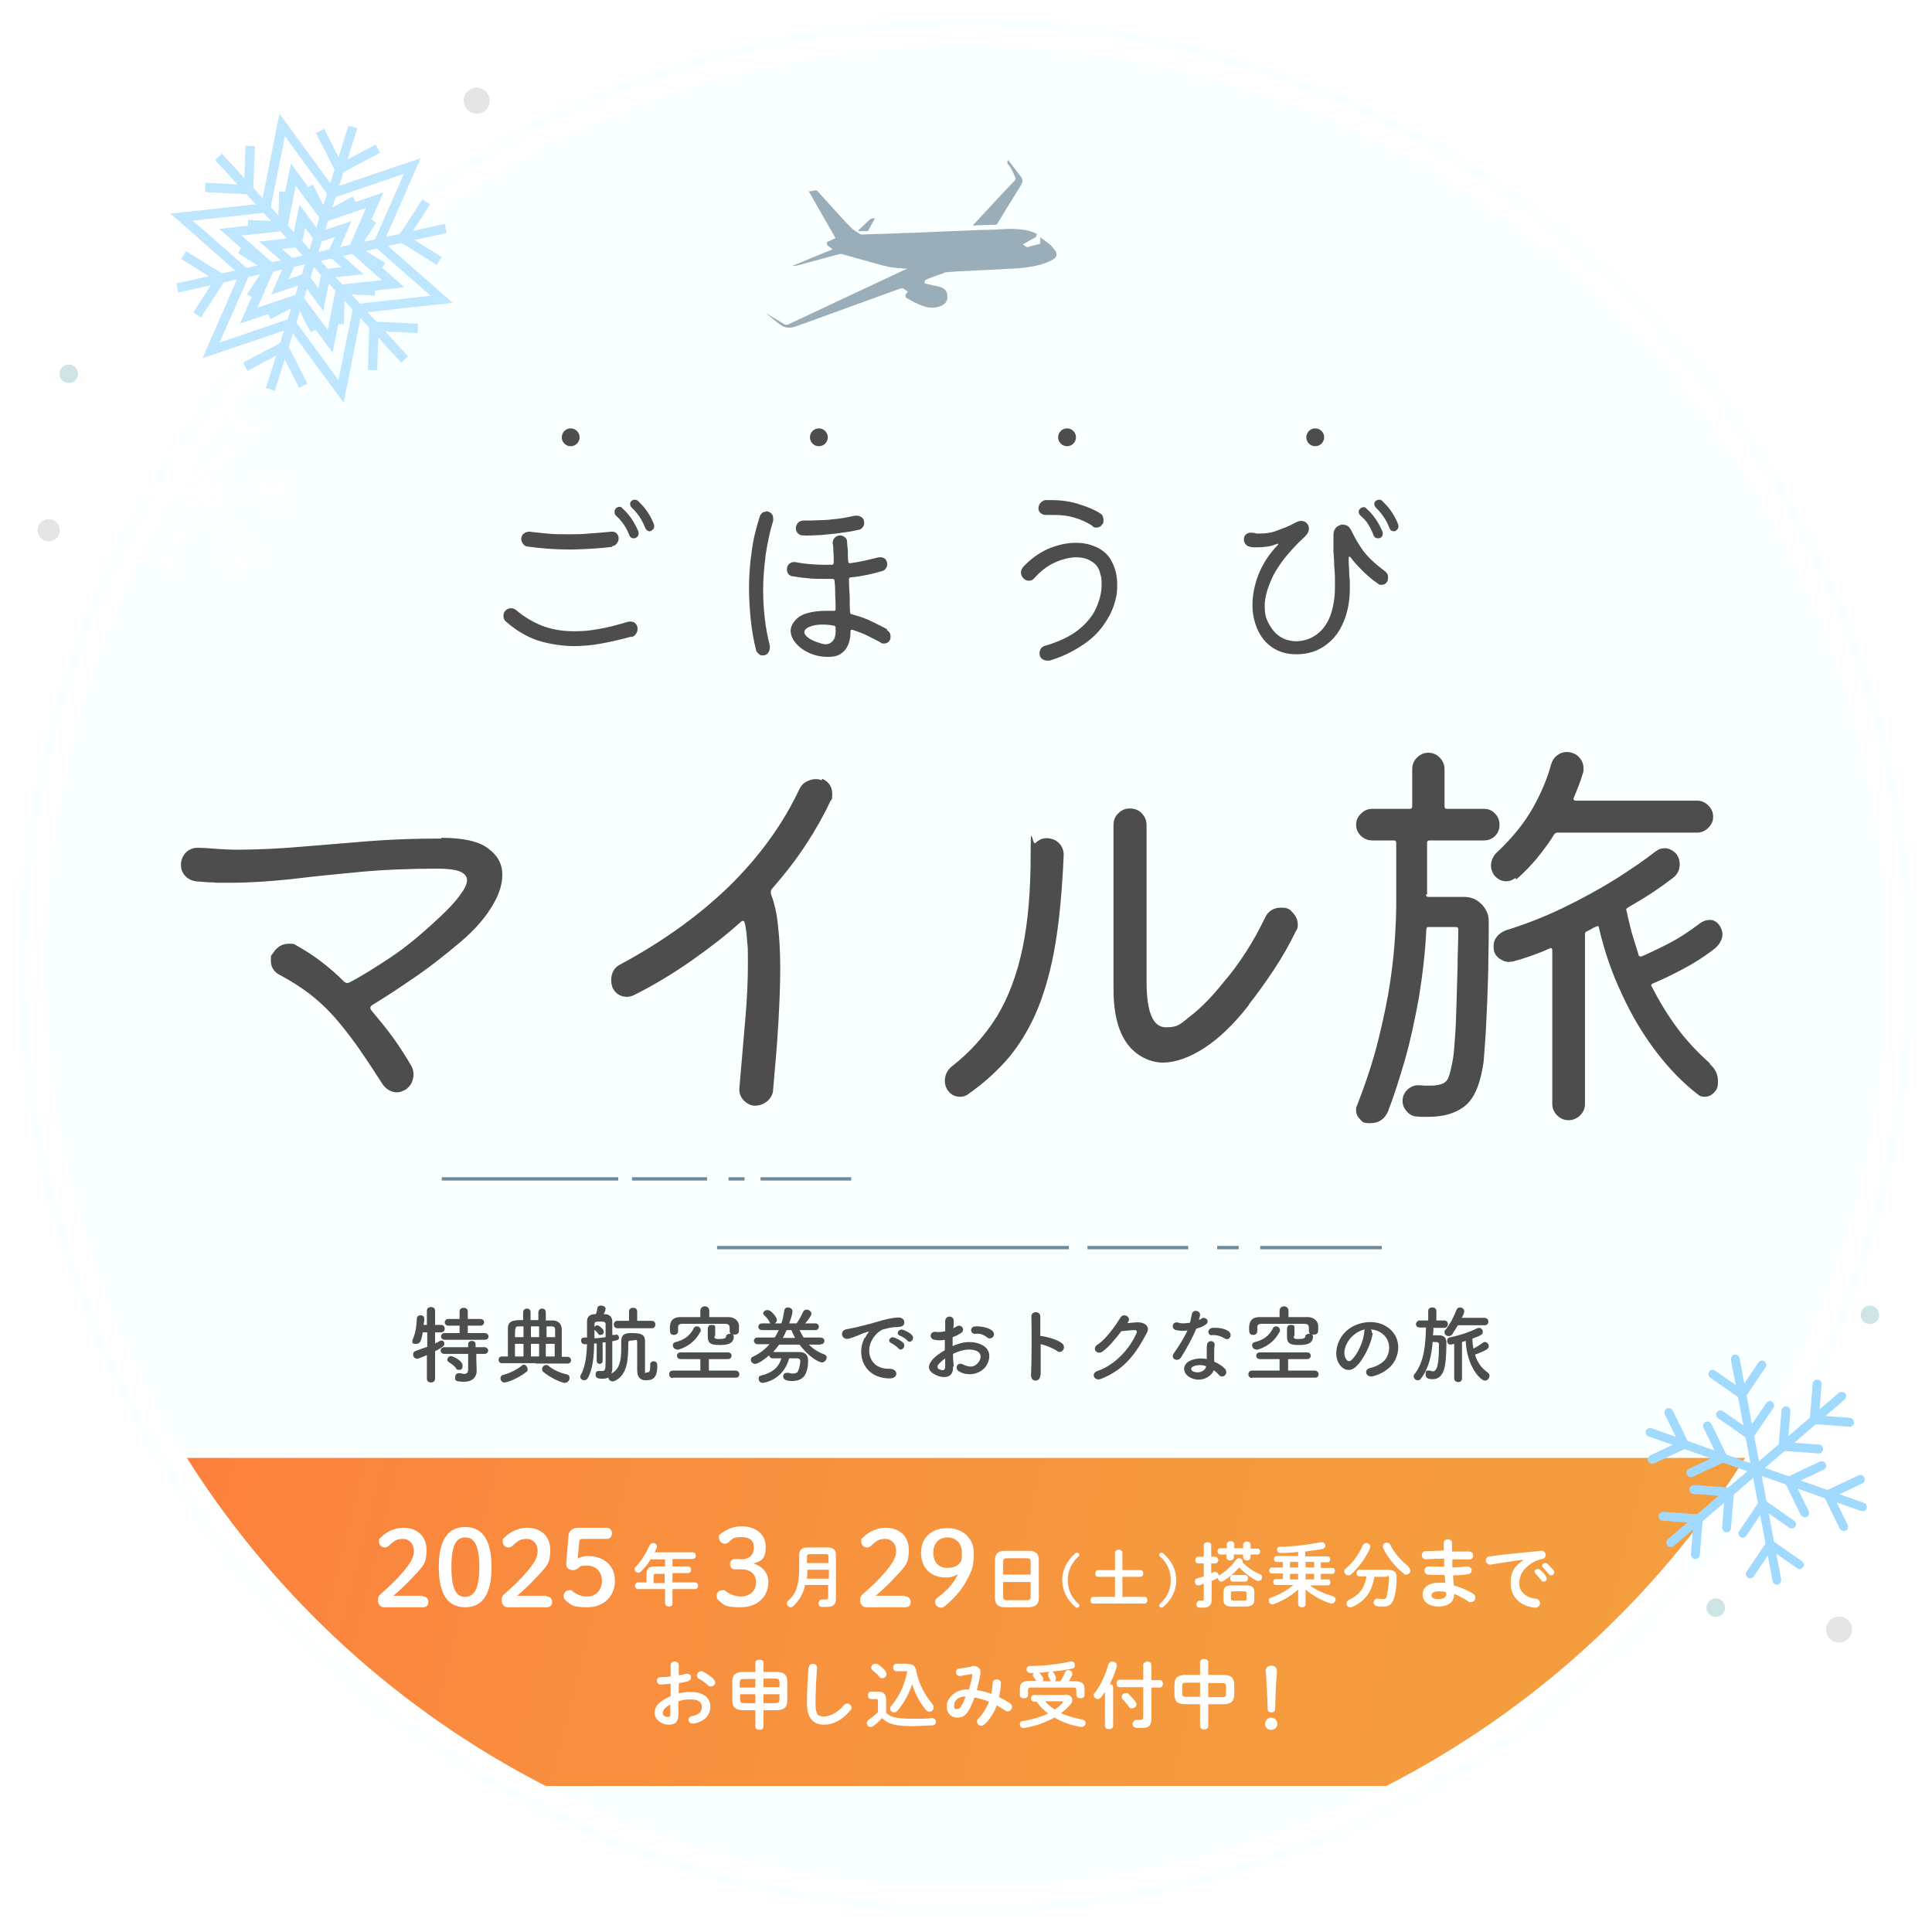 <?xml version="1.0" encoding="UTF-8"?>
<svg xmlns="http://www.w3.org/2000/svg" width="520" height="520" version="1.1" xmlns:xlink="http://www.w3.org/1999/xlink" viewBox="0 0 520 520">
  <defs>
    <clipPath id="clippath">
      <circle cx="260" cy="260" r="248" fill="none"/>
    </clipPath>
    <linearGradient id="_名称未設定グラデーション_2" data-name="名称未設定グラデーション 2" x1="11.9" y1="361.8" x2="546.1" y2="495.7" gradientUnits="userSpaceOnUse">
      <stop offset="0" stop-color="#ff7b3d"/>
      <stop offset="0" stop-color="#fe7b3d"/>
      <stop offset=".3" stop-color="#f88e3e"/>
      <stop offset=".6" stop-color="#f59a3e"/>
      <stop offset=".8" stop-color="#f49e3f"/>
    </linearGradient>
    <filter id="drop-shadow-1" x="45.9" y="29.7" width="77.8" height="78.7" filterUnits="userSpaceOnUse">
      <feOffset dx="-1.8" dy=".9"/>
      <feGaussianBlur result="blur" stdDeviation="0"/>
      <feFlood flood-color="#7f7f7f" flood-opacity=".6"/>
      <feComposite in2="blur" operator="in"/>
      <feComposite in="SourceGraphic"/>
    </filter>
    <filter id="drop-shadow-2" x="30.3" y="108.2" width="50" height="48" filterUnits="userSpaceOnUse">
      <feOffset dx="-1.8" dy=".9"/>
      <feGaussianBlur result="blur-2" stdDeviation="0"/>
      <feFlood flood-color="#7f7f7f" flood-opacity=".6"/>
      <feComposite in2="blur-2" operator="in"/>
      <feComposite in="SourceGraphic"/>
    </filter>
    <filter id="drop-shadow-3" x="442.9" y="363.5" width="61.5" height="62.9" filterUnits="userSpaceOnUse">
      <feOffset dx="-2" dy="1"/>
      <feGaussianBlur result="blur-3" stdDeviation="0"/>
      <feFlood flood-color="#7f7f7f" flood-opacity=".6"/>
      <feComposite in2="blur-3" operator="in"/>
      <feComposite in="SourceGraphic"/>
    </filter>
  </defs>
  <!-- Generator: Adobe Illustrator 28.7.1, SVG Export Plug-In . SVG Version: 1.2.0 Build 142)  -->
  <g>
    <g id="icon">
      <g id="icon-2" data-name="icon">
        <circle cx="260" cy="260" r="254" fill="none" stroke="#faffff" stroke-miterlimit="10" stroke-width="3"/>
        <circle cx="260" cy="260" r="248" fill="#faffff"/>
        <g clip-path="url(#clippath)">
          <path d="M28.6,392.4c26.6,37.7,64.2,68.4,108.7,88.3h237.3c44.5-19.9,82.1-50.5,108.7-88.3H28.6Z" fill="url(#_名称未設定グラデーション_2)" fill-rule="evenodd"/>
        </g>
        <g>
          <path d="M113.8,429.7c1,0,1.5.6,1.5,1.5s-.5,1.4-1.5,1.4h-10.4c-1,0-1.7-.8-1.7-1.8s.3-1.4.9-1.9c2.3-2,4.1-3.7,6.3-6.3,1.7-2.1,2.5-3.5,2.5-5.2s-1.1-3.2-2.9-3.2-2.4.5-3.8,1.8c-.3.3-.7.5-1.1.5-1,0-1.6-.7-1.6-1.6s.1-.7.6-1.2c1.5-1.5,3.8-2.5,5.9-2.5,4,0,6.3,2.4,6.3,6s-.9,4.3-3.4,7c-2.3,2.5-3.7,3.7-5.5,5.3h7.9Z" fill="#fff"/>
          <path d="M132.3,421.8c0,7.8-2.8,10.8-7.1,10.8s-7.1-3-7.1-10.8,2.8-10.8,7.1-10.8,7.1,3,7.1,10.8ZM121.5,421.8c0,6.1,1.4,8,3.7,8s3.8-2,3.8-8-1.4-8-3.8-8-3.7,2-3.7,8Z" fill="#fff"/>
          <path d="M147.1,429.7c1,0,1.5.6,1.5,1.5s-.5,1.4-1.5,1.4h-10.4c-1,0-1.7-.8-1.7-1.8s.3-1.4.9-1.9c2.3-2,4.1-3.7,6.3-6.3,1.7-2.1,2.5-3.5,2.5-5.2s-1.1-3.2-2.9-3.2-2.4.5-3.8,1.8c-.3.3-.7.5-1.1.5-1,0-1.6-.7-1.6-1.6s.1-.7.6-1.2c1.5-1.5,3.8-2.5,5.9-2.5,4,0,6.3,2.4,6.3,6s-.9,4.3-3.4,7c-2.3,2.5-3.7,3.7-5.5,5.3h7.9Z" fill="#fff"/>
          <path d="M155.5,419.5c.9-.5,1.7-.7,2.6-.7,4.3,0,7.4,2.4,7.4,6.7s-3.2,7.1-7.4,7.1-4.4-.7-5.8-1.8c-.5-.4-.6-.8-.6-1.3,0-.8.7-1.5,1.6-1.5s.5.1.8.3c1.5,1.1,2.6,1.4,3.9,1.4,2.4,0,4-1.7,4-4.2s-1.6-4.1-4-4.1-1.7.3-2.4.7c-.6.4-.9.5-1.4.5-1,0-1.9-.6-1.8-1.8l.6-7.5c.1-1.3,1.2-2.1,2.6-2.1h7.7c.8,0,1.4.6,1.4,1.5s-.5,1.5-1.4,1.5h-6.5c-.6,0-.9.2-.9.8l-.4,4.4Z" fill="#fff"/>
          <path d="M178.9,419.7h-3.8c-.7,1.2-1.5,2.2-2.5,3.2-.3.3-.5.4-.8.4-.5,0-1-.4-1-.9s.1-.5.4-.8c1.4-1.4,2.7-3.6,3.6-5.6.2-.5.6-.7,1-.7s1,.3,1,.8,0,.3,0,.4c-.2.4-.4.9-.6,1.3h10.3c.5,0,.8.5.8.9s-.3.9-.8.9h-5.5v2h4.2c.5,0,.8.4.8.9s-.3.9-.8.9h-4.2v2.5h6.1c.5,0,.8.5.8.9s-.3.9-.8.9h-6.1v3.9c0,.6-.5.8-1,.8s-1-.3-1-.8v-3.9h-7.3c-.5,0-.8-.5-.8-.9s.3-.9.8-.9h2.3v-2.2c0-1.5.6-2.1,2.5-2.1h2.5v-2ZM176.7,423.6c-.6,0-.8.1-.8.6v1.9h3v-2.5h-2.2Z" fill="#fff"/>
          <path d="M199.4,419.7c2.3,0,3.5-1.2,3.5-3.2s-1.3-2.8-3.4-2.8-2.4.5-3.4,1.4c-.4.3-.7.4-1,.4-.8,0-1.6-.7-1.6-1.6s.1-.8.4-1c1.4-1.2,3.5-2.1,5.6-2.1,4.1,0,6.6,2.3,6.6,5.5s-1.1,3.9-3.3,4.5c2.5.8,4,2.6,4,5,0,4-3,6.8-7.4,6.8s-4.5-.6-5.9-1.8c-.5-.4-.6-.8-.6-1.3,0-.8.6-1.5,1.5-1.5s.6,0,.8.2c1.4,1,2.8,1.5,4.2,1.5,2.5,0,4.1-1.6,4.1-3.8s-1.5-3.5-3.9-3.5h-1.8c-.8,0-1.3-.6-1.3-1.4s.5-1.4,1.3-1.4h1.6Z" fill="#fff"/>
          <path d="M222.7,416.5c1.7,0,2.3.7,2.3,2.1v11.6c0,1.7-.8,2.3-2.4,2.3s-1,0-1.4,0c-.6,0-.9-.5-.9-1s.4-1.1,1.1-1c.3,0,.7,0,.9,0,.4,0,.6-.1.6-.6v-3.3h-6.2c-.5,2.4-1.6,4.2-3.2,5.7-.2.2-.5.3-.7.3-.5,0-1-.5-1-1s.1-.6.4-.8c2-1.8,2.9-4.2,2.9-8.5v-3.7c0-1.4.7-2.1,2.3-2.1h5.2ZM223.1,422.5h-5.8c0,.8,0,1.6-.1,2.4h5.9v-2.4ZM217.9,418.3c-.5,0-.7.2-.7.6v1.8h5.8v-1.8c0-.4-.2-.6-.7-.6h-4.4Z" fill="#fff"/>
          <path d="M243.6,429.7c1,0,1.5.6,1.5,1.5s-.5,1.4-1.5,1.4h-10.4c-1,0-1.7-.8-1.7-1.8s.3-1.4.9-1.9c2.3-2,4.1-3.7,6.3-6.3,1.7-2.1,2.5-3.5,2.5-5.2s-1.1-3.2-2.9-3.2-2.4.5-3.8,1.8c-.3.3-.7.5-1.1.5-1,0-1.6-.7-1.6-1.6s.1-.7.6-1.2c1.5-1.5,3.8-2.5,5.9-2.5,4,0,6.3,2.4,6.3,6s-.9,4.3-3.4,7c-2.3,2.5-3.7,3.7-5.5,5.3h7.9Z" fill="#fff"/>
          <path d="M254.7,424.6c-4.3,0-6.8-2.7-6.8-6.7s2.8-6.6,7.1-6.6,7.1,2.9,7.1,6.6-.5,4.9-2,7.6c-1.3,2.5-3.4,4.8-5.8,6.8-.3.2-.6.4-1,.4-.9,0-1.6-.7-1.6-1.4s.1-.9.5-1.2c2.6-1.9,4.5-3.9,5.6-6.4-1,.6-1.9.9-3.2.9ZM251.2,418c0,2.5,1.5,4,3.7,4s3-.7,3.8-1.8c.2-.7.2-1.4.2-2.3,0-2.4-1.5-4.1-3.9-4.1s-3.8,1.7-3.8,4.1Z" fill="#fff"/>
          <path d="M270.4,432.6c-1.8,0-2.6-.9-2.6-2.5v-10.3c0-1.5.8-2.4,2.6-2.4h6.6c1.8,0,2.6.9,2.6,2.4v10.3c0,1.7-.9,2.4-2.6,2.5h-6.6ZM277.4,420.3c0-.7-.3-.9-1.1-.9h-5.2c-.8,0-1.1.2-1.1.9v3.5h7.4v-3.5ZM276.3,430.7c.8,0,1.1-.2,1.1-.9v-4h-7.4v4c0,.8.4.9,1.1.9h5.2Z" fill="#fff"/>
          <path d="M289.4,418.1c.1-.1.3-.2.5-.2.3,0,.6.3.6.5s0,.3-.2.5c-2,1.9-2.9,3.9-2.9,6.4s.9,4.6,2.9,6.4c.2.1.2.3.2.5,0,.3-.3.5-.6.5s-.3,0-.5-.2c-2.3-2-3.5-4.5-3.5-7.2s1.2-5.2,3.5-7.2Z" fill="#fff"/>
          <path d="M307,422.6c.5,0,.7.4.7.9s-.3.9-.7.9h-4.9v5.4h6c.5,0,.7.4.7.9s-.3.9-.7.9h-13.9c-.5,0-.7-.4-.7-.9s.3-.9.7-.9h5.9v-5.4h-4.6c-.5,0-.7-.4-.7-.9s.3-.9.7-.9h4.6v-4.7c0-.5.5-.8,1-.8s1,.3,1,.8v4.7h4.9Z" fill="#fff"/>
          <path d="M313.1,432.5c-.1.1-.3.2-.5.2-.3,0-.6-.3-.6-.5s0-.3.2-.5c2-1.9,2.9-3.9,2.9-6.4s-.9-4.6-2.9-6.4c-.2-.1-.2-.3-.2-.5,0-.3.3-.5.6-.5s.3,0,.5.2c2.3,2,3.5,4.5,3.5,7.2s-1.2,5.2-3.5,7.2Z" fill="#fff"/>
          <path d="M326,423.4c.2,0,.5-.2.7-.3.1,0,.3,0,.4,0,.5,0,.9.5.9.9s0,0,0,.1c0,0,.1,0,.2-.1,1.6-1,3.4-2.6,4.5-4.2.2-.3.5-.4.8-.4.5,0,1,.4,1,.9s0,.2,0,.3c1.2,1.2,2.9,2.4,4.5,3,.5.2.7.6.7.9,0,.5-.4,1-1,1s-.3,0-.5-.1c-1.6-.8-3.3-2.1-4.7-3.5-1.2,1.4-2.7,2.7-4.2,3.6-.2.1-.4.2-.6.2-.5,0-.9-.5-.9-.9s0,0,0-.1c0,0-.1,0-.2.1-.4.2-.9.5-1.5.7v5.2c0,1.3-.7,2-2.2,2s-.8,0-1.1,0c-.5,0-.8-.5-.8-.9s.4-1.1,1.1-1c.2,0,.4,0,.5,0,.3,0,.4,0,.4-.4v-4.1c-.4.1-.8.3-1.2.4-.1,0-.2,0-.3,0-.6,0-.9-.5-.9-1s.2-.8.7-.9c.5-.2,1.1-.3,1.7-.5v-3.5h-1.5c-.5,0-.8-.5-.8-.9s.3-.9.8-.9h1.5v-3.1c0-.6.5-.8,1-.8s1,.3,1,.8v3.1h1.1c.5,0,.8.5.8.9s-.3.9-.8.9h-1.1v2.7ZM334.6,416.8v-1.1c0-.5.5-.8,1-.8s1,.3,1,.8v1.1h1.8c.5,0,.8.4.8.8s-.3.8-.8.8h-1.8v.8c0,.5-.5.8-1,.8s-1-.3-1-.8v-.8h-2.5v.8c0,.5-.5.8-1,.8s-1-.3-1-.8v-.8h-1.6c-.5,0-.8-.4-.8-.9s.3-.8.8-.8h1.7v-1.1c0-.5.5-.8,1-.8s1,.3,1,.8v1.1h2.5ZM331.5,432.4c-1.7,0-2.2-.6-2.2-2v-1.7c0-1.4.5-2,2.2-2h3.9c1.7,0,2.2.6,2.2,2v1.7c0,1.6-.7,1.9-2.2,2h-3.9ZM331.8,425.7c-.5,0-.7-.4-.7-.9s.3-.9.7-.9h3.3c.5,0,.8.4.8.9s-.3.9-.8.9h-3.3ZM334.9,430.8c.5,0,.6-.1.6-.5v-1.5c0-.3-.1-.5-.6-.5h-3c-.5,0-.6.1-.6.5v1.5c0,.4.3.5.7.5h2.9Z" fill="#fff"/>
          <path d="M352.6,426.7c1.6,1.3,3.8,2.2,6.1,2.9.5.2.8.6.8.9s-.4,1.1-1,1.1-.2,0-.3,0c-2.5-.8-5-2.2-6.8-3.8v1.8c0,0,0,2.2,0,2.2,0,.6-.5.8-1,.8s-1-.3-1-.8v-4c-1.8,1.7-4.4,3.2-6.7,4-.1,0-.2,0-.3,0-.5,0-.9-.5-.9-1s.2-.7.6-.8c2-.7,4.3-1.9,6-3.4h-4.7c-.5,0-.7-.4-.7-.8s.2-.8.7-.8h1.9v-1.5h-3c-.5,0-.7-.4-.7-.8s.3-.8.7-.8h3v-1.5h-1.7c-.5,0-.7-.4-.7-.8s.3-.8.7-.8h5.8v-1.1c-1.7.2-3.3.3-4.8.3-.6,0-.9-.5-.9-.9s.3-.8.8-.8c3.4,0,8-.6,11-1.2.8-.1,1.2.4,1.2.9s-.3.8-.8.9c-1.4.3-3,.5-4.6.7v1.3h6c.5,0,.7.4.7.8s-.2.8-.7.8h-1.8v1.5h3.1c.5,0,.7.4.7.8s-.2.8-.7.8h-3.1v1.5h1.9c.5,0,.7.4.7.8s-.2.8-.7.8h-5ZM347.2,420.4v1.5h2.2v-1.5h-2.2ZM349.4,425.1v-1.5h-2.2v1.5h2.2ZM351.4,420.4v1.5h2.3v-1.5h-2.3ZM353.7,425.1v-1.5h-2.3v1.5h2.3Z" fill="#fff"/>
          <path d="M367.7,415.3c.6,0,1.1.4,1.1.9s0,.3,0,.4c-1.1,2.5-2.9,5.1-5.1,7.1-.3.3-.6.3-.8.3-.6,0-1.1-.5-1.1-1s.1-.6.4-.8c2.1-1.8,3.6-4,4.6-6.3.2-.4.6-.6,1-.6ZM369.9,424.4c-.6,3.9-2.4,6.5-5.9,8.1-.2,0-.4.1-.6.1-.6,0-1-.5-1-1s.2-.7.7-1c2.8-1.3,4.2-3.3,4.7-6.3h-1.9c-.6,0-.8-.5-.8-.9s.3-.9.8-.9h7.5c1.8,0,2.5.6,2.5,2,0,2.3-.2,4.1-.7,5.6-.5,1.7-1.3,2.3-2.8,2.3s-1.3,0-1.8-.1c-.6-.1-.9-.6-.9-1s.4-1.2,1.3-1c.4,0,.8.1,1.3.1s.8-.2.9-.7c.3-1.3.6-3,.6-4.7s-.2-.6-.7-.6h-3.2ZM379,421.7c.4.3.6.7.6,1,0,.6-.5,1.1-1.1,1.1s-.5,0-.7-.3c-2.3-1.8-4.5-4.5-5.6-7,0-.2,0-.3,0-.4,0-.5.5-.9,1-.9s.8.2,1,.6c1,2.1,3.1,4.5,5,5.9Z" fill="#fff"/>
          <path d="M390.8,416.7v.9c1.6,0,3.3,0,4.7,0,.7,0,1,.6,1,1.1s-.3,1-1,1c-1.4,0-3,0-4.6,0,0,.7,0,1.4,0,2.2,1.4,0,2.7-.2,3.9-.3.8,0,1.3.5,1.3,1s-.3,1-1,1.1c-1.3.2-2.6.3-4,.3,0,.9.1,1.8.2,2.7,1.7.5,3.5,1.2,5.1,2.2.5.3.7.7.7,1.1,0,.6-.5,1.2-1.2,1.2s-.5,0-.7-.2c-1.3-.8-2.5-1.5-3.8-2h0c0,2.4-1.9,3.4-4.3,3.4s-4.2-1.3-4.2-3.2,1.5-3.2,4.4-3.2,1.1,0,1.7.1c0-.7-.1-1.5-.2-2.2h-1.2c-1.2,0-2.5,0-3.2-.1-.7,0-1-.6-1-1.1s.4-1.2,1.2-1.1c.8,0,1.8.1,3,.1h1.1c0-.7,0-1.5,0-2.2-1.7,0-3.4.1-4.9.2-.7,0-1.1-.5-1.1-1.1s.3-1.1,1-1.1c1.4,0,3.1-.1,4.9-.2v-2.1c0-.6.6-.9,1.1-.9s1.1.3,1.1.9v1.1ZM389.2,429v-.5c-.6-.1-1.2-.2-1.8-.2-1.6,0-2.1.5-2.1,1.1s.5,1,1.9,1,2.1-.6,2.1-1.5Z" fill="#fff"/>
          <path d="M410,419.8c-2.5.3-5.7.8-8.7,1.3-.9.1-1.4-.5-1.4-1.1s.3-1,1.1-1.1c4.3-.6,9.6-1.1,13.8-1.5.8,0,1.2.5,1.2,1.1s-.3,1-.9,1.1c-.7.1-1.5.4-2.3.8-3.2,1.8-3.9,4-3.9,5.9s1.6,3.7,4.5,4c.8.1,1.1.7,1.1,1.2s-.5,1.3-1.3,1.2c-3.9-.3-6.6-2.9-6.6-6.4s1-4.6,3.4-6.4h0ZM413,423.1c0-.4.4-.8.9-.8s.4,0,.6.2c.6.5,1.2,1.1,1.6,1.8.1.2.2.4.2.6,0,.5-.4.8-.8.8s-.5-.1-.7-.4c-.5-.7-1-1.3-1.5-1.7-.1-.2-.2-.3-.2-.5ZM415,421.5c0-.4.4-.8.9-.8s.4,0,.6.2c.5.5,1.1,1.1,1.6,1.7.2.2.2.4.2.6,0,.5-.4.8-.8.8s-.5-.1-.7-.4c-.5-.6-1-1.2-1.5-1.7-.2-.2-.2-.3-.2-.5Z" fill="#fff"/>
        </g>
        <g>
          <path d="M115,364.7c-2,.8-2.4,1-2.7,1-.7,0-1.1-.5-1.1-1.1s.2-.8.7-1c1.1-.4,2.1-.8,3.1-1.1v-3.9h-1.2c-.4,2.1-.6,3.1-1.8,3.1s-1-.3-1-.8,0-.3.1-.4c.8-1.9,1-3.7,1.1-5.6,0-.6.5-.9,1-.9s1,.3,1,.9h0c0,.6-.1,1.2-.2,1.7h.9v-3.8c0-.7.5-1,1.1-1s1.1.3,1.1,1v3.8s1.6,0,1.6,0c.7,0,1,.5,1,1s-.3,1-1,1h-1.6v3c1.4-.7,1.5-.8,1.7-.8.5,0,.8.4.8.9s-.3.8-2.5,2v7.4c0,.7-.6,1-1.1,1s-1.1-.3-1.1-1v-6.4ZM119.7,360.6c-.7,0-1-.5-1-.9s.3-.9,1-.9h4v-2h-3c-.7,0-1-.5-1-.9s.3-.9,1-.9h3v-2c0-.7.5-1,1.1-1s1.1.3,1.1,1v2h3.4c.7,0,1,.5,1,.9s-.3.9-1,.9h-3.4v2h4.6c.6,0,1,.5,1,.9s-.3.9-1,.9h-10.8ZM128.2,364.4v1.4s.1,3.2.1,3.2h0c0,1.3-.8,2.9-3.4,2.9s-2.4-.5-2.4-1.2.4-1.1,1-1.1.1,0,.2,0c.5,0,.9.2,1.2.2.7,0,1.1-.3,1.1-1.2v-4.2h-6.4c-.7,0-1-.5-1-.9s.3-.9,1-.9h6.4v-.8c0-.6.5-.9,1-.9s1,.3,1,.9v.8h2.4c.6,0,1,.5,1,.9s-.3.9-1,.9h-2.4ZM122.8,368.3c-.6-.8-1.4-1.3-1.9-1.6-.3-.2-.5-.4-.5-.7,0-.5.4-1,1-1s3.1,1.3,3.1,2.5-.5,1.2-1,1.2-.5-.1-.8-.4Z" fill="#4d4d4d"/>
          <path d="M144.3,366.9h-9.2c-.6,0-.9-.4-.9-.9s.3-.9.9-.9h1.6c0-1.7,0-3.9,0-5.6v-2c0-2.2,1.9-2.2,4.1-2.2v-2.1c0-.6.5-1,1-1s1,.3,1,1v2.1h2.1v-2.1c0-.6.5-1,1-1s1,.3,1,1v2.2h1.8c1.5,0,2.4.9,2.5,2.2,0,.8,0,1.9,0,3s0,3.2,0,4.6h1.6c.6,0,.9.5.9.9s-.3.9-.9.9h-8.7ZM135.8,372.1c-.7,0-1.1-.6-1.1-1.1s.3-.9.9-1c1.6-.4,3.4-1.3,4.8-2.4.2-.2.4-.3.6-.3.5,0,1,.6,1,1.2s-.1.6-.4.8c-2,1.6-5,2.8-5.8,2.8ZM140.9,357c-.5,0-1,0-1.4,0-.8,0-.9.4-.9,2.9h2.3v-2.9ZM140.9,361.7h-2.3c0,1.2,0,2.4,0,3.4h2.3v-3.4ZM145.1,357h-2.2v2.9h2.2v-2.9ZM145.1,361.7h-2.2v3.4h2.2v-3.4ZM146.3,369.3c-.3-.2-.4-.5-.4-.8,0-.6.5-1.1,1.1-1.1s.4,0,.7.3c1.4,1.1,3.3,1.9,4.8,2.2.6.1.8.5.8,1,0,.6-.5,1.3-1.3,1.3s-3.8-1.3-5.7-2.9ZM149.4,359.9c0-.9,0-1.6,0-2.2,0-.4-.3-.7-.8-.7-.5,0-1,0-1.5,0v2.9h2.4ZM149.3,365.1c0-1,0-2.2,0-3.4h-2.4v3.4h2.3Z" fill="#4d4d4d"/>
          <path d="M163.8,370.7c-.4.3-1,.4-1.7.4-1.4,0-1.8-.4-1.8-1.1s.3-1,.9-1,0,0,.1,0c.3,0,.6,0,.8,0,.9,0,.9-.3.9-4.5s0-2.1,0-3.2h-.8v5c0,.5-.4.8-.8.8s-.8-.3-.8-.8h0s0-4.7,0-4.7h-.7c0,3.5-.4,7.1-1.7,9.3-.3.5-.6.6-1,.6-.5,0-1-.4-1-.9s0-.3.1-.5c1.2-2,1.6-5.2,1.7-8.3-.2,0-.3,0-.5,0h-.1c-.7,0-1-.5-1-1s.3-.8.9-.8c.2,0,.5,0,.7,0,0-1.6,0-3.1,0-4.3h0c0-1.2.6-1.9,2-2h.4c.1-.5.3-.8.4-1.7,0-.4.5-.6,1-.6s1.2.3,1.2.8-.2.8-.5,1.5h.3c1.3,0,2,.9,2,2v3.6h.9c0-.1,0-.1.1-.1.5,0,.8.4.8.8,0,.7-.4.7-1.8,1v4.3c0,.8,0,2.1,0,2.8,0,.5,0,1.1-.3,1.6,2.4-1.1,2.7-4,2.7-6.6s0-1.5,0-2.1h0c0-2.2,1.6-2.2,2.9-2.2,2.2,0,3.5.3,3.5,2.1s0,5.8,0,7.6,0,.9.5.9c.7,0,.9-.3.9-1.6v-.5h0c0-.6.4-.9.9-.9,1,0,1,.8,1,1.3,0,3.5-1.5,3.8-3.1,3.8s-2.3-1-2.3-2.7,0-5.7,0-7.2-.4-.8-1.3-.8-1.1,0-1.1.8c0,4.3-.2,8.5-3.7,10.1-.2,0-.3.1-.5.1-.7,0-1.2-.6-1.2-1.2h0ZM160,360.2c1,0,2.1-.2,3-.3,0-1.4,0-2.7,0-3.5,0-.6-.4-.7-1.4-.7s-1.6,0-1.6.7v.7c.2-.2.5-.4.7-.4.5,0,1.8,1,1.8,1.7s-.5.9-.9.9-.4,0-.6-.3c-.3-.5-.8-.9-1-1.1,0,0,0,0,0,0v2.4ZM166.2,357.5c-.7,0-1-.5-1-1s.3-1,1-1h3.1v-2.5c0-.7.5-1,1.1-1s1.1.3,1.1,1v2.5s3.9,0,3.9,0c.7,0,1,.5,1,1s-.3,1-1,1h-9.3Z" fill="#4d4d4d"/>
          <path d="M181.1,370.9c-.7,0-1-.5-1-1s.3-1,1-1h7.4v-3.1h-5.3c-.7,0-1-.5-1-.9s.3-.9,1-.9h12.7c.7,0,1,.5,1,.9s-.3.9-1,.9h-5.1v3.1h7.2c.6,0,1,.5,1,1s-.3.9-1,.9h-16.8ZM192.3,359.7c0,.6.2.7,1.4.7s1.7-.3,1.7-.6c0-.5.5-.8.9-.8s.3,0,.4,0c-.2-.2-.3-.4-.3-.7h0c0-1.6,0-1.9-1.2-2-1.8,0-4.1,0-6.4,0s-3.6,0-5,0c-1,0-1.3.3-1.3,1v1h0c0,.7-.6,1-1.1,1-1.1,0-1.1-.8-1.1-1.8s.1-3,2.8-3c1.8,0,3.5,0,5.4,0v-1.7c0-.8.6-1.2,1.2-1.2s1.2.4,1.2,1.2v1.7c1.8,0,3.5,0,5.3,0,1.2,0,2.6.8,2.7,2.3,0,.3,0,.5,0,.8,0,.9,0,1.6-1.2,1.6s-.3,0-.5,0c.2.1.3.3.3.5,0,2.2-2.2,2.3-3.7,2.3-2.2,0-3.3-.2-3.3-2.3s0-.8,0-1.5c0-.9,0-1.6,1-1.6s1,.3,1,.8v2.1ZM182.2,363.2c-.7,0-1.1-.6-1.1-1.1s.3-.8.8-.9c1.8-.4,3.8-1.5,4.8-3.7.2-.4.5-.5.9-.5.5,0,1,.4,1,1s0,.4-.2.6c-1.9,3.7-5.7,4.7-6.2,4.7Z" fill="#4d4d4d"/>
          <path d="M220.8,361.9h-3.1c1.1,1.1,2.4,2,4.1,2.6.5.2.7.5.7.9,0,.6-.6,1.3-1.3,1.3s-3.5-1.4-6-4.8h-5.5c-.5.7-1,1.3-1.6,2,.9,0,1.9,0,2.9,0s2.8,0,4.1,0c1.4,0,2.4.6,2.4,2.3s-.2,2.4-.6,3.4c-.6,1.5-2,2.1-3.7,2.1s-2.4-.5-2.4-1.2.4-1,1-1,.2,0,.3,0c.4,0,.8.2,1.2.2.8,0,1.4-.2,1.6-.9.3-.8.5-2,.5-2.4,0-.5-.3-.8-.8-.8-.7,0-1.4,0-2.2,0-1.6,5.9-6.8,6.6-7.1,6.6-.7,0-1.1-.5-1.1-1.1s.2-.8.8-.9c3-.8,4.6-2.2,5.3-4.6-.9,0-1.7,0-2.4,0h0c-.5,0-.8-.4-.9-.8-1.1,1-3,2.3-3.7,2.3s-1.2-.5-1.2-1.1.2-.7.7-.9c1.8-.9,3.2-2,4.3-3.3h-3.2s0,0,0,0c-.6,0-1-.5-1-.9s.3-.9,1-.9h4.6c.4-.6.8-1.3,1.1-2h-4.5s0,0,0,0c-.7,0-1-.5-1-.9s.3-.9,1-.9h2.3c-.1,0-.2-.2-.3-.4-.3-.7-.9-1.3-1.4-1.8-.2-.2-.3-.4-.3-.5,0-.5.6-.9,1.2-.9,1,0,2.5,2,2.5,2.6s-.3.8-.6,1h1.8c.4-1.1.6-2.3.8-3.5.1-.6.5-.8,1-.8s1.2.4,1.2,1-.3,1.7-.9,3.3h2c.6-.8,1.3-2.1,1.7-3,.2-.5.6-.7,1-.7.6,0,1.3.5,1.3,1.1s-1.4,2.3-1.7,2.6h2.8c.6,0,.9.5.9.9s-.3.9-.9.9h-4.3c.4.7.7,1.4,1.1,2h4.6c.6,0,1,.5,1,.9s-.3.9-.9.9h0ZM211.7,358c-.3.7-.6,1.4-1,2.1h3.3c-.4-.7-.7-1.4-1-2.1h-1.3Z" fill="#4d4d4d"/>
          <path d="M232.9,360c.2-.4.4-.8.7-1.2.4-.5.3-.5-.2-.3-1.7.5-1.3.5-2.9,1.1-.7.3-1.4.5-2,.7-2,.5-2.6-2.1-.8-2.5.5-.1,1.8-.4,2.5-.5,1.1-.3,3.1-.7,5.4-1.4,2.3-.7,4.2-1.2,6.2-1.3,1.4,0,1.8,1,1.5,1.8-.1.4-.6.8-2.2.8-1.2,0-2.6.4-3.4.6-1.3.5-2.4,1.8-2.9,2.7-2,3.3-.5,8.1,4.6,7.9,2.4,0,2.5,2.6.1,2.6-6.9,0-9.2-6.3-6.8-10.9ZM239.9,361.5c-1.2-.5-.3-1.9.8-1.5.6.2,1.9.9,2.4,1.4.9,1-.5,2.5-1.3,1.5-.3-.4-1.5-1.2-1.9-1.4ZM242.2,359.5c-1.2-.5-.3-1.9.8-1.6.6.2,1.9.8,2.4,1.4,1,1-.4,2.5-1.2,1.5-.3-.4-1.5-1.2-2-1.3Z" fill="#4d4d4d"/>
          <path d="M256.5,367.8c.2,3.3-2.7,3.2-4.6,2.3-2.7-1.3-2-2.9-.8-4.3.7-.8,1.9-1.6,3.2-2.4,0-1,0-1.9,0-2.8-.9.2-1.9.2-2.7,0-1.7-.2-1.4-2.5.5-2.1.6.1,1.4,0,2.3-.2,0-1.1,0-1.8,0-2.7,0-1.7,2.4-1.6,2.3,0,0,.5,0,1.2-.1,1.9.3-.2.6-.3.9-.5,1.2-.8,2.6,1,1,1.9-.7.4-1.4.8-2.1,1,0,.7,0,1.5,0,2.4.6-.3,1.3-.5,1.9-.7,2-.6,3.9-.4,5.1,0,3.8,1.3,3.1,4.4,2,6.1-1.5,2.1-4.7,2.9-7.3,1.4-1.3-.8-.4-2.6,1-1.9,1.8.9,3.2.9,4.3-.6.5-.7,1.2-2.3-.8-3.1-.9-.3-2.1-.4-3.7,0-.8.2-1.6.5-2.4.9,0,1.2.1,2.4.2,3.4ZM252.7,367.1c-.5.5-.5,1.1,0,1.4,1,.5,1.6.4,1.7-.5,0-.6,0-1.5,0-2.4-.7.5-1.2,1-1.7,1.5ZM265.6,359.9c-.6-.5-1.8-1.1-3-.9-1.4.2-1.8-1.9-.1-2,1.6-.1,3.9.4,4.7,1.3.5.6.4,1.2,0,1.6s-1.1.5-1.6,0Z" fill="#4d4d4d"/>
          <path d="M280,370.2c0,1.8-2.5,1.9-2.5,0,.2-3.7.2-12.6.1-15.9,0-1.5,2.4-1.5,2.4,0,0,1.1,0,3.1,0,5.3.1,0,.3,0,.4,0,1.3.2,4.2.9,5.5,2,1.2,1-.1,3-1.4,2-1-.7-3.2-1.6-4.4-1.8,0,3.1,0,6.4,0,8.3Z" fill="#4d4d4d"/>
          <path d="M303.3,356.1c1,0,2.1-.2,3-.2,1.8,0,3.3,1.1,2.4,2.8-2.8,5.3-5.9,9.9-12.3,12.4-1.9.8-2.9-1.5-1-2.1,5.1-1.8,8.8-6.3,10.5-10.2.2-.4,0-.9-.5-.8-1,0-2.6.2-3.6.3-1.5,2-3.5,4.4-5.1,5.5-1.5,1-2.9-.9-1.3-1.9,2.2-1.3,5.1-5.5,6.2-7.3.8-1.3,3-.2,2,1.3l-.2.2Z" fill="#4d4d4d"/>
          <path d="M316.5,358c-1.4-.4-1-2.5.7-2,.8.3,1.9.2,3.1,0,.2-.8.3-1.5.5-2.3.2-1.3,2.2-1.1,2.2.2,0,.3-.2.8-.3,1.4.3-.1.5-.3.7-.4,1-.7,2.5.7,1,1.7-.6.4-1.5.8-2.4,1-1.1,2.6-2.6,5.3-4.1,7.7-.8,1.4-3,.5-2-1,1.3-1.9,2.6-3.8,3.7-6.2-1.2.2-2.1.1-3-.1ZM320.4,370.8c-2.1-1.1-2.4-3.5,0-4.6,1.4-.6,3-.7,4.4-.4v-.8c0-.6,0-1.1,0-1.7,0-.5,0-1.1.1-1.5.3-1.3,2.3-1,2,.4,0,.3-.1.6-.1,1.1s0,1.1,0,1.8c0,.4,0,.9,0,1.4,1.2.5,2.2,1.2,2.8,1.8,1.3,1.4-.5,3-1.6,1.7-.3-.4-.8-.8-1.3-1.2-.7,1.8-3.5,3.4-6.3,2ZM321.1,367.8c-.6.3-.7,1,0,1.3,1.4.7,3.2,0,3.5-1.2,0,0,0-.2,0-.2-1.2-.4-2.4-.4-3.5.1ZM326.2,359.4c-1.3,0-1.3-1.8.1-2,1.5-.1,3.1.1,4.2.8,1.5.9.4,2.8-.8,2.1-1.1-.7-2.2-1-3.5-1Z" fill="#4d4d4d"/>
          <path d="M337,370.9c-.7,0-1-.5-1-1s.3-1,1-1h7.4v-3.1h-5.3c-.7,0-1-.5-1-.9s.3-.9,1-.9h12.7c.7,0,1,.5,1,.9s-.3.9-1,.9h-5.1v3.1h7.2c.6,0,1,.5,1,1s-.3.9-1,.9h-16.8ZM348.2,359.7c0,.6.2.7,1.4.7s1.7-.3,1.7-.6c0-.5.5-.8.9-.8s.3,0,.4,0c-.2-.2-.3-.4-.3-.7h0c0-1.6,0-1.9-1.2-2-1.8,0-4.1,0-6.4,0s-3.6,0-5,0c-1,0-1.3.3-1.3,1v1h0c0,.7-.6,1-1.1,1-1.1,0-1.1-.8-1.1-1.8s.1-3,2.8-3c1.8,0,3.5,0,5.4,0v-1.7c0-.8.6-1.2,1.2-1.2s1.2.4,1.2,1.2v1.7c1.8,0,3.5,0,5.3,0,1.2,0,2.6.8,2.7,2.3,0,.3,0,.5,0,.8,0,.9,0,1.6-1.2,1.6s-.3,0-.5,0c.2.1.3.3.3.5,0,2.2-2.2,2.3-3.7,2.3-2.2,0-3.3-.2-3.3-2.3s0-.8,0-1.5c0-.9,0-1.6,1-1.6s1,.3,1,.8v2.1ZM338.1,363.2c-.7,0-1.1-.6-1.1-1.1s.3-.8.8-.9c1.8-.4,3.8-1.5,4.8-3.7.2-.4.5-.5.9-.5.5,0,1,.4,1,1s0,.4-.2.6c-1.9,3.7-5.7,4.7-6.2,4.7Z" fill="#4d4d4d"/>
          <path d="M369.5,358.7c-.4,2.9-2.4,7.2-4.6,9.2-1.8,1.6-3.7.7-4.7-1.2-1.4-2.8,0-7.1,3.1-9.2,2.8-1.9,7-2.3,9.8-.5,3.5,2.1,4.1,6.3,2.1,9.6-1.1,1.8-3.3,3.2-5.6,3.8-2,.5-2.7-1.8-.8-2.2,1.7-.4,3.5-1.4,4.2-2.5,1.6-2.5,1-5.5-1.3-7-.9-.6-1.8-.8-2.8-.9.3.2.4.6.3,1ZM364.5,359.2c-2.1,1.6-3.3,4.7-2.3,6.4.3.7.9,1,1.5.5,1.7-1.5,3.3-5.1,3.5-7.6,0-.3,0-.5.2-.7-1,.2-2.1.7-2.9,1.4Z" fill="#4d4d4d"/>
          <path d="M388.7,357.4h-2.9c0,.6,0,1.3-.1,2,.4,0,.9,0,1.3,0,.9,0,2.3,0,2.3,2,0,4.1-.3,6-.6,7.1-.6,2-1.8,2.7-3,2.7s-2-.2-2-1.3.3-1,.8-1,.3,0,.4,0c.3.1.5.2.7.2,1.2,0,1.7-1.8,1.7-7.2,0-.7-.4-.7-1.7-.7-.3,3.5-1,7.1-3.2,9.9-.2.3-.5.4-.8.4-.6,0-1.1-.5-1.1-1s0-.4.2-.6c2.7-3.5,3-8.2,3.1-12.6h-1.7s0,0,0,0c-.7,0-1-.5-1-.9s.4-1,1-1h2.3s0-2.5,0-2.5c0-.7.5-1,1.1-1s1.1.3,1.1,1v2.5s2.1,0,2.1,0h0c.7,0,1,.5,1,1s-.3,1-1,1h0ZM392.4,356.7c-.5.8-1,1.6-1.5,2.4-.3.4-.6.5-1,.5-.6,0-1.1-.4-1.1-1s0-.5.3-.7c1.3-1.7,2.2-3.5,2.9-5.3.2-.5.5-.7,1-.7s1.1.4,1.1,1-.4,1.3-.7,1.8h6.2s0,0,0,0c.6,0,1,.5,1,1s-.3,1-1,1h-7.1ZM391.5,361.7c-1,.2-1,.2-1.1.2-.6,0-.9-.5-.9-1s.2-.8.6-.9c2.5-.5,5.3-1.4,7.5-2.5.2,0,.3-.1.5-.1.6,0,1,.5,1,1.1s-.3.9-2.8,1.8c0,1,.1,1.8.3,2.7.9-.5,1.7-1,2.5-1.6.2-.1.4-.2.5-.2.6,0,1.1.5,1.1,1.1s-.2,1-3.7,2.3c.6,2,1.7,3.6,3.4,4.8.4.3.5.6.5.9,0,.6-.5,1.3-1.2,1.3-1.3,0-4.9-3.9-5.2-10.7-.3.1-.7.2-1,.3v9.8c0,.7-.5,1-1,1s-1.1-.3-1.1-1v-9.2Z" fill="#4d4d4d"/>
        </g>
        <g>
          <g>
            <path d="M170.1,171.3c-2.8.8-5.6,1.4-8.2,1.9-2.6.5-5.2.7-7.6.7s-6.5-.5-9.5-1.5c-3-1-5.9-2.7-8.6-5.1-.4-.3-.7-.8-.7-1.5s.2-1.1.5-1.4c.4-.4.9-.7,1.5-.7s1,.2,1.4.5c2,1.7,4.3,3.1,6.7,4.1,2.5,1,5.4,1.6,8.8,1.6s4.3-.2,6.7-.6c2.5-.4,5.1-1.1,8.1-2,.1,0,.2,0,.3,0,.1,0,.2,0,.3,0,.5,0,1,.2,1.3.6.4.4.5.8.5,1.4s-.2,1-.5,1.4-.7.7-1.2.8ZM164.8,147.2c-1.9.2-3.8.4-5.7.5-2,.1-3.9.2-5.9.2-3.9,0-7.7-.3-11.2-.8-.5,0-.9-.3-1.2-.7-.3-.4-.5-.8-.5-1.3s.2-1.2.7-1.5c.5-.4,1-.5,1.6-.5,1.3.2,2.8.3,4.6.5,1.8.2,3.7.2,5.9.2s3.5,0,5.4-.2c1.9-.1,3.9-.3,6-.5.5,0,1,0,1.4.4.4.4.6.8.6,1.4s-.2,1-.5,1.4c-.3.4-.8.7-1.3.7ZM171.1,144.8c-.2,0-.4.1-.5.1-.6,0-1-.3-1.2-.8-.8-2.1-2-3.9-3.6-5.3-.3-.3-.4-.6-.4-1s.1-.6.3-.9c.3-.3.7-.5,1-.5s.6.1.8.4c1.8,1.6,3.2,3.6,4.3,6.2,0,.2.1.4.1.5,0,.6-.3,1.1-.9,1.3ZM175.4,142.9c-.2,0-.4.1-.5.1-.5,0-.9-.3-1.2-.8-.8-2.2-2.1-4.1-3.7-5.6-.2-.2-.4-.5-.4-.9s.1-.6.3-.8.5-.4.9-.4.6.1.9.3c1,1,1.9,1.9,2.5,2.9.7,1,1.3,2.1,1.8,3.4,0,.2.1.4.1.5,0,.6-.3,1-.8,1.2Z" fill="#4d4d4d"/>
            <path d="M206.1,137.6c.6,0,1.1.2,1.5.6.4.4.5.8.5,1.4s0,.2,0,.3c0,.1,0,.2,0,.3-.9,2.8-1.5,5.8-2,9-.4,3.2-.7,6.3-.7,9.5,0,5.4.6,10.4,1.8,15.1,0,0,0,.2,0,.3v.3c0,.5-.2.9-.5,1.4-.3.4-.8.6-1.4.6s-.8-.1-1.1-.4c-.3-.3-.6-.6-.7-1-.6-2.4-1.1-5.1-1.4-7.9-.3-2.8-.5-5.8-.5-8.8s.2-6.4.7-9.7c.4-3.3,1.2-6.5,2.2-9.6.1-.4.4-.7.7-1,.3-.2.7-.3,1.1-.3ZM238.7,169.6c.7.4,1,1,1,1.7s-.2,1.1-.5,1.4c-.4.4-.8.5-1.3.5s-.6,0-.9-.3c-.9-.5-2-1-3.3-1.7-1.4-.7-2.8-1.2-4.3-1.7,0,0,0,0-.1,0,0,0,0,0-.1,0-.2,0-.3.2-.3.7s0,1.2-.2,1.9c-.1.7-.4,1.5-.8,2.2s-1,1.3-1.8,1.8c-.8.5-1.9.7-3.2.7-2,0-3.7-.4-5.2-1.1-1.5-.7-2.7-1.6-3.6-2.7-.9-1.1-1.3-2.2-1.3-3.3s.8-2.6,2.3-3.7c1.5-1,4-1.6,7.5-1.6h.9c.3,0,.6,0,.9,0h.1c.3,0,.4-.1.4-.4,0-1.2,0-2.4-.1-3.7,0-1.3,0-2.6-.2-4,0-.3-.2-.5-.5-.5-.4,0-.9,0-1.4,0h-1.4c-1.4,0-2.7,0-4.1-.2-1.4-.1-2.7-.3-3.9-.5-.4,0-.8-.3-1.1-.6-.3-.4-.4-.8-.4-1.2,0-.7.2-1.2.7-1.6.5-.4,1-.5,1.6-.4,1.1.2,2.3.4,3.5.5,1.2.1,2.5.2,3.7.2s.9,0,1.3,0c.4,0,.9,0,1.3,0,.3,0,.5-.2.5-.5,0-1,0-2-.1-2.9,0-.9,0-1.7-.2-2.4,0-.6.2-1.1.6-1.5.4-.4.9-.6,1.4-.6s.9.2,1.3.5c.4.3.6.8.6,1.2,0,.7.1,1.5.2,2.4,0,.9,0,1.9.1,2.9,0,.3.2.5.5.5,1.3-.2,2.6-.4,3.9-.7,1.3-.3,2.5-.6,3.8-.9.1,0,.2,0,.3,0,0,0,.2,0,.3,0,.5,0,.9.2,1.2.5.3.4.5.8.5,1.3s-.1.8-.4,1.2c-.2.4-.6.6-1,.7-2.6.8-5.4,1.4-8.4,1.7-.3,0-.5.2-.5.5,0,1.6.1,3.1.2,4.7,0,1.5,0,2.9.1,4.2,0,.3.2.5.7.6,2,.5,3.8,1.2,5.4,2,1.6.8,2.9,1.4,3.9,2ZM216,144.1c-.5,0-.9-.2-1.3-.6-.3-.4-.5-.8-.5-1.3s.2-1.1.6-1.5c.4-.4.9-.6,1.5-.6,1.4,0,2.9,0,4.5-.1,1.6,0,3.3-.2,4.9-.4,1.6-.2,3.1-.5,4.4-.8,0,0,.2,0,.3,0h.3c.5,0,.9.2,1.3.5.4.3.6.8.6,1.4s-.1.8-.4,1.2c-.3.4-.6.6-1.1.7-1.3.3-2.9.6-4.7.8-1.8.3-3.6.4-5.4.6-1.8.1-3.5.2-5.1.1ZM218.8,172.4c.7.3,1.3.5,1.9.7.6.2,1.1.3,1.5.3.9,0,1.6-.4,2.1-1.1.5-.7.7-1.8.6-3.4,0-.3-.2-.5-.5-.5-1-.2-2-.3-3-.3-1.4,0-2.6.2-3.5.6-1,.4-1.4.9-1.4,1.5s.8,1.5,2.3,2.2Z" fill="#4d4d4d"/>
            <path d="M282.4,177.8c0,0-.2,0-.3,0h-.3c-.5,0-1-.2-1.4-.5-.4-.4-.6-.8-.6-1.4,0-1.1.5-1.8,1.5-2.1,3.8-1.1,6.9-2.6,9.1-4.4,2.2-1.8,3.8-3.8,4.7-5.9.9-2.1,1.4-4.1,1.4-6s-.1-2.2-.4-3.2c-.3-1.4-1.1-2.5-2.3-3.2-1.2-.8-2.6-1.1-4.2-1.1s-3.7.5-5.7,1.4c-2,.9-3.8,2.3-5.5,4.2-.4.5-.9.7-1.5.7s-.9-.2-1.3-.5c-.5-.5-.8-1-.8-1.7s.2-.9.5-1.4c1.9-2.1,4.1-3.7,6.6-4.9,2.6-1.1,5.1-1.7,7.5-1.7s3.9.4,5.6,1.1c1.7.8,3.1,1.9,4,3.5,1.1,1.9,1.7,4.1,1.7,6.7s-.3,3.6-.9,5.5c-.6,1.9-1.6,3.7-2.9,5.5-1.3,1.8-3,3.5-5.2,5-1.3.9-2.7,1.7-4.3,2.5-1.6.8-3.3,1.4-5.2,2ZM294.1,141.6c-1.6-1.1-3.3-1.8-5-2.3-1.7-.5-3.4-.7-5.3-.7s-.8,0-1.2,0c-.4,0-.8,0-1.2,0s-1-.2-1.3-.5c-.4-.3-.6-.8-.6-1.3s.2-1.1.6-1.5c.4-.4.9-.7,1.4-.7.3,0,.5,0,.8,0h.7c2.4,0,4.8.3,7.1,1,2.3.7,4.3,1.5,5.9,2.5.7.4,1,1,1,1.9s-.1.8-.3,1.1c-.4.6-.9.9-1.6.9s-.7-.1-1.1-.4Z" fill="#4d4d4d"/>
            <path d="M348.9,176.1c-2.5,0-4.6-.6-6.4-1.8-1.8-1.2-3.1-2.8-4-4.8-.9-2-1.4-4.3-1.4-6.7s.5-5.3,1.6-8.1c1.1-2.8,2.8-5.5,5.2-8,.3-.3.2-.4-.2-.3-.9.3-1.7.6-2.5.7-.8.1-1.7.2-2.4.2s-.9,0-1.3,0c-.4,0-.8,0-1.2-.2-.4,0-.8-.3-1.1-.7-.3-.4-.4-.8-.4-1.2,0-.7.2-1.1.7-1.5.5-.3,1-.4,1.6-.3.4,0,.7.1,1.1.2.4,0,.7,0,1.1,0,1.3,0,2.5-.2,3.6-.5,1.1-.4,2.2-.8,3.2-1.2,1-.4,1.8-.8,2.5-1.2s1.2-.5,1.6-.5c.6,0,1.1.2,1.5.6.4.4.6.9.6,1.4s-.1.8-.3,1.2c-.2.4-.6.9-1.2,1.4-3.8,3.6-6.5,7-8.1,10.1-1.5,3.1-2.3,5.8-2.3,8.1s.3,3.3,1,4.7c.7,1.3,1.5,2.4,2.5,3.2,1,.8,2.1,1.3,3.2,1.5.5.1,1.1.2,1.6.2,1.2,0,2.4-.2,3.7-.7,1.2-.5,2.4-1.3,3.4-2.4,1-1.1,1.9-2.6,2.5-4.5.6-1.9,1-4.2,1-6.9s0-.8,0-1.3c0-.5,0-.9,0-1.4,0-.9-.1-2-.2-3.2,0-1.3-.1-2.5-.2-3.8,0-1.3,0-2.3,0-3.1,0-.8,0-1.3,0-1.4,0-.9.3-1.5.8-2,.5-.4,1.1-.7,1.6-.7s.9.1,1.3.3c.4.2.7.6,1,1.1.7,1.4,1.4,2.8,2.2,4,.8,1.3,1.7,2.5,2.8,3.6,1.1,1.1,2.5,2.3,4.1,3.5.3.2.5.5.7.8.2.3.2.7.2,1,0,.6-.2,1.1-.5,1.4-.4.4-.8.5-1.3.5s-.6,0-.9-.3c-1.5-1-2.9-2.2-4.2-3.5-1.3-1.3-2.4-2.5-3.2-3.6-.1-.1-.2-.2-.3-.2-.1,0-.2.1-.2.4,0,.8,0,1.7.1,2.9,0,1.1.1,2.2.2,3.3,0,1.1,0,2,0,2.7-.1,3.5-.8,6.5-2,9-1.2,2.6-2.9,4.5-5,5.9-2.1,1.4-4.6,2.1-7.3,2.1ZM371.4,144.8c-.2,0-.4.1-.5.1-.6,0-1-.3-1.2-.8-.4-1.1-.9-2.1-1.4-2.9-.5-.9-1.3-1.7-2.1-2.4-.3-.3-.5-.6-.5-1s.1-.6.3-.8c.3-.3.7-.5,1-.5s.6.1.8.4c1.8,1.6,3.2,3.6,4.3,6.2,0,.2.1.4.1.5,0,.6-.3,1-.9,1.3ZM375.7,142.9c-.2,0-.4.1-.5.1-.6,0-1-.3-1.2-.8-.8-2.2-2.1-4-3.7-5.6-.2-.2-.4-.5-.4-.9s.1-.6.3-.8.6-.4,1-.4.6.1.8.3c1,1,1.9,1.9,2.5,2.9.7,1,1.3,2.1,1.8,3.4,0,.2.1.4.1.5,0,.6-.3,1-.8,1.3Z" fill="#4d4d4d"/>
          </g>
          <g>
            <circle cx="153.6" cy="117.7" r="2.4" fill="#4d4d4d"/>
            <circle cx="220.4" cy="117.7" r="2.4" fill="#4d4d4d"/>
            <circle cx="287.2" cy="117.7" r="2.4" fill="#4d4d4d"/>
            <circle cx="354" cy="117.7" r="2.4" fill="#4d4d4d"/>
          </g>
        </g>
        <g>
          <path d="M118.7,225.5c5.8,0,10.1.9,12.6,2.8,2.6,1.9,3.9,4.2,3.9,7.1s-1,5.7-3,8.9c-2,3.2-4.7,6.2-8.1,9.1-4.6,3.9-9.1,7.4-13.3,10.2-4.2,2.9-7.8,5.2-10.6,6.9-.6.4-.7.9-.2,1.5,2,2.4,4,4.8,5.8,7.3,1.8,2.5,3.4,5,4.8,7.4.5.8.7,1.6.7,2.5s-.2,1.5-.5,2.2c-.3.7-.9,1.3-1.5,1.8-.9.5-1.7.8-2.4.8-1.5,0-2.8-.7-3.8-2-2.7-4.2-5.1-7.8-7.2-10.8-2.2-3-4.3-5.7-6.3-7.9-2-2.2-4.2-4.2-6.4-5.9-2.3-1.7-4.9-3.4-7.9-5-1.6-.8-2.4-2.1-2.4-3.9s.2-1.3.6-2c1.1-1.7,2.5-2.5,4.3-2.5s1.4.2,2.2.6c4.3,2.4,8.5,5.5,12.6,9.6.5.4.9.5,1.5.2,3.3-1.7,6.9-4,11-6.7,4.1-2.7,8.4-6.3,13.2-10.8,2.6-2.4,4.5-4.5,5.6-6.1,1.2-1.6,1.8-2.9,1.8-3.9s-.7-1.9-2.1-2.4c-1.4-.5-3.4-.7-5.9-.7-7.6,0-14.6.3-21,.9-6.4.6-12.4,1.2-18.1,1.9-5.7.6-11.2,1-16.7,1s-3.1,0-4.6-.1c-1.6,0-3.1-.2-4.7-.3-1.1-.2-2.1-.7-2.8-1.5-.8-.9-1.1-1.9-1.1-3s.5-2.5,1.5-3.4c1-.9,2.2-1.2,3.5-1.1,1.7,0,3.3.2,5,.3,1.7.1,3.3.2,5,.2,5.7,0,11.5-.3,17.4-.8,5.9-.5,12-1,18.2-1.5,6.3-.5,12.8-.7,19.6-.7Z" fill="#4d4d4d"/>
          <path d="M221.3,209.6c1.8.8,2.7,2.2,2.7,4.1s-.2,1.4-.5,1.9c-1.7,3.7-3.9,7.6-6.5,11.6-2.6,4-5.7,8-9.2,12-.3.3-.4.8-.3,1.4.9,2.4,1.6,5.2,1.9,8.6.4,3.4.6,7.2.6,11.6s-.2,9.1-.5,14.5c-.3,5.3-.8,11.2-1.4,17.8,0,1.3-.6,2.4-1.5,3.2-.9.8-2.1,1.3-3.4,1.3-1.2,0-2.2-.6-3.1-1.5-.8-.9-1.2-2-1.1-3.2.6-6.8,1.1-12.9,1.6-18.6.5-5.6.7-10.6.7-15s0-4-.2-5.8c-.1-1.8-.3-3.5-.6-4.9-.2-.9-.6-1-1.3-.3-3.9,3.5-8.3,6.9-13,10.2-4.7,3.3-9.9,6.5-15.5,9.3-.6.3-1.3.5-1.9.5-1.9,0-3.2-.9-4-2.6-.2-.7-.3-1.3-.3-1.9,0-2,.9-3.5,2.6-4.3,11.5-6.2,21.3-13.3,29.4-21.2,8-7.9,14.3-16.6,18.7-26,.4-.8,1-1.5,1.8-1.9s1.6-.7,2.4-.7,1.3.1,1.8.3Z" fill="#4d4d4d"/>
          <path d="M260.6,294.5c-.7.5-1.4.7-2.2.7-1.5,0-2.7-.7-3.5-2-.4-.8-.6-1.5-.6-2.2,0-1.6.6-2.9,1.8-3.9,5-3.9,9.1-8.5,12.2-13.5,3.1-5.1,5.4-11.2,6.9-18.3,1.5-7.1,2.2-15.5,2.2-25.3s.4-2.2,1.3-3.1c.8-.8,1.8-1.3,3-1.3s2.4.4,3.3,1.3c.9.9,1.3,2,1.3,3.2-.4,9.1-1.1,17-2.2,23.7-1.1,6.7-2.7,12.5-4.7,17.5-2,4.9-4.6,9.3-7.6,13-3.1,3.7-6.8,7.1-11.1,10.1ZM336.2,270.4c-4,5.2-8.1,9.1-12.1,11.7-4.1,2.6-7.8,3.9-11.1,3.9s-7.2-1.7-9.7-5.2c-2.5-3.5-3.7-8.6-3.6-15.5v-43.2c0-1.3.4-2.4,1.3-3.2.9-.9,1.9-1.3,3.1-1.3s2.4.4,3.2,1.3c.9.9,1.3,2,1.3,3.2v42.1c0,8.2,1.7,12.3,5.2,12.3s4-1,6.7-3.1c2.6-2,5.6-5,8.8-9,4.3-5,8-10.8,11.2-17.4.8-1.8,2.3-2.7,4.3-2.7s2.4.5,3.2,1.4c.8.9,1.3,1.9,1.3,3.1s-.2,1.3-.5,1.8c-1.8,3.7-3.8,7.2-6,10.5-2.2,3.3-4.4,6.4-6.7,9.3Z" fill="#4d4d4d"/>
          <path d="M383.8,240.7c0,.5.2.7.7.7h9.5c1.8,0,3.4.6,4.7,1.9,1.3,1.3,2,2.8,2,4.7,0,3,0,6.4-.1,10.1,0,3.7-.2,7.4-.3,11.2-.2,3.7-.3,7.1-.5,10-.2,3-.4,5.2-.5,6.6-.8,5.5-2.3,9.4-4.7,11.5-2.4,2.1-5.8,3.2-10.2,3.2h-1.4c-.5,0-1,0-1.7-.1-1.1,0-2-.6-2.7-1.4-.8-.9-1.1-1.8-1.1-2.9s.5-2.2,1.4-3c.9-.8,2-1.2,3.2-1.1.5,0,1,.1,1.5.1h1.3c2.4,0,3.9-.5,4.6-1.5.6-1,1.1-3,1.6-5.9.2-1.1.3-2.9.5-5.4.2-2.5.3-5.3.4-8.6.1-3.3.2-6.7.3-10.2,0-3.6.2-7,.2-10.4,0-.5-.2-.7-.7-.7h-7.2c-.5,0-.7.2-.7.7-.3,6.1-1,12.2-2,18.3-1.1,6-2.3,11.7-3.8,16.9-1.5,5.2-3,9.8-4.5,13.7-.9,2.1-2.5,3.2-4.7,3.2s-2.1-.3-2.8-1c-.7-.7-1.1-1.5-1.1-2.4s0-.4,0-.6c0-.2,0-.4.2-.6,2.4-6.2,4.4-12.2,5.8-17.9,1.4-5.7,2.5-10.9,3.2-15.7.7-4.8,1.1-8.9,1.3-12.4.2-3.5.3-6,.3-7.6v-17.2c0-.5-.2-.7-.7-.7h-5.8c-1.1,0-2.1-.4-3-1.2-.8-.8-1.3-1.8-1.3-3s.4-2.1,1.3-3c.8-.8,1.8-1.3,3-1.3h10.1c.5,0,.7-.2.7-.7v-10c0-1.2.4-2.2,1.3-3.1.8-.8,1.8-1.3,3-1.3s2.2.4,3.1,1.3c.8.8,1.3,1.9,1.3,3.1v10c0,.5.2.7.7.7h9.9c1.2,0,2.2.4,3,1.3.8.8,1.2,1.8,1.2,3s-.4,2.2-1.2,3c-.8.8-1.8,1.2-3,1.2h-14.6c-.5,0-.7.2-.7.7v13.9ZM407.9,236.3c-.8.6-1.7.9-2.5.9-1.3,0-2.4-.6-3.3-1.7-.5-.8-.8-1.6-.8-2.6s.5-2.4,1.4-3.3c4.3-4,7.6-8.1,9.9-12.2,2.3-4.1,3.9-8,4.9-11.7.3-1,.8-1.8,1.6-2.4.8-.6,1.6-.9,2.6-.9s2.4.4,3.2,1.3c.8.8,1.3,1.8,1.3,3v.6c0,.2,0,.4-.1.6-.3,1.1-.7,2.2-1.1,3.3-.4,1.1-.9,2.3-1.4,3.5-.2.5,0,.8.6.8h32.6c1.1,0,2.1.4,3,1.3.8.8,1.3,1.8,1.3,3s-.4,2.1-1.3,3c-.8.8-1.8,1.3-3,1.3h-37.6c-.4,0-.7.2-.9.5-1.4,2.3-3,4.4-4.7,6.5-1.7,2-3.5,3.9-5.5,5.6ZM460.2,286.4c1.4,1.2,2.2,2.7,2.2,4.6s-.4,2.3-1.1,3.1c-.8.8-1.6,1.1-2.5,1.1s-1.3-.2-1.9-.7c-3.9-3-7.7-6.9-11.2-11.5-3.5-4.6-6.6-9.8-9.2-15.5-2.7-5.7-4.7-11.6-6.1-17.6,0-.6-.3-.8-.8-.5-.4.2-.8.3-1.2.6-.4.2-.9.5-1.3.7-.3,0-.5.3-.5.8v45.7c0,1.1-.4,2.1-1.3,3-.8.8-1.9,1.3-3.1,1.3s-2.2-.4-3.1-1.3c-.8-.8-1.3-1.8-1.3-3v-41.3c0-.7-.3-.9-.8-.6-1.7.8-3.3,1.4-5,2-1.7.6-3.3,1.1-4.9,1.5-.2,0-.6.1-1,.1-1,0-1.9-.4-2.8-1.1-.9-.8-1.3-1.7-1.3-3s.3-1.9.9-2.7c.6-.8,1.4-1.3,2.4-1.7,5.2-1.6,10.3-3.6,15.3-6,5-2.4,9.7-5,14.1-7.7,4.3-2.7,8-5.3,11-7.6.6-.5,1.4-.8,2.4-.8s2.4.6,3.2,1.7c.5.8.8,1.6.8,2.6,0,1.5-.6,2.7-1.7,3.6-1.7,1.3-3.5,2.6-5.6,4-2.1,1.4-4.3,2.7-6.7,4.1-.4.2-.5.5-.3.9.4,2,.9,3.9,1.4,5.9.6,2,1.2,3.9,1.8,5.8,0,.5.4.6.9.5,2.5-1.1,5-2.3,7.5-3.6,2.5-1.3,5.1-3,7.9-5.1,1-.8,2-1.1,3-1.1s2,.6,2.7,1.8c.4.8.6,1.4.6,2,0,1.6-.9,3.1-2.7,4.4-2.4,1.8-5,3.5-7.9,5-2.8,1.5-5.5,2.8-8.1,3.9-.5.2-.6.5-.3.9,2,3.9,4.3,7.7,6.9,11.2,2.6,3.5,5.6,6.6,8.8,9.5Z" fill="#4d4d4d"/>
        </g>
        <g>
          <g>
            <line x1="118.9" y1="317.3" x2="166.4" y2="317.3" fill="none" stroke="#6f8b9b" stroke-miterlimit="10" stroke-width=".9"/>
            <line x1="170.1" y1="317.3" x2="190.3" y2="317.3" fill="none" stroke="#6f8b9b" stroke-miterlimit="10" stroke-width=".9"/>
            <line x1="196.1" y1="317.3" x2="200.4" y2="317.3" fill="none" stroke="#6f8b9b" stroke-miterlimit="10" stroke-width=".9"/>
            <line x1="204.7" y1="317.3" x2="229.1" y2="317.3" fill="none" stroke="#6f8b9b" stroke-miterlimit="10" stroke-width=".9"/>
          </g>
          <g>
            <line x1="193" y1="335.8" x2="287.7" y2="335.8" fill="none" stroke="#6f8b9b" stroke-miterlimit="10" stroke-width=".9"/>
            <line x1="292.7" y1="335.8" x2="319.8" y2="335.8" fill="none" stroke="#6f8b9b" stroke-miterlimit="10" stroke-width=".9"/>
            <line x1="327.6" y1="335.8" x2="333.4" y2="335.8" fill="none" stroke="#6f8b9b" stroke-miterlimit="10" stroke-width=".9"/>
            <line x1="339.2" y1="335.8" x2="371.9" y2="335.8" fill="none" stroke="#6f8b9b" stroke-miterlimit="10" stroke-width=".9"/>
          </g>
        </g>
        <g opacity=".7">
          <path d="M279.1,63.1c-.1.5-.4.8-.8,1-1,.5-2,1.1-3,1.7.4.3.7.5,1,.7,0,0,.2,0,.3,0,1-.3,2.1-.6,3.1-.8.2,0,.3-.2.3-.4,0-.4,0-.9,0-1.4.2,0,.3.1.3.2.8.6,1.7,1.2,2.4,1.8.5.5,1,1.1,1.4,1.7.5.8.3,1.6-.5,2.1-1.2.8-2.5,1.2-3.8,1.6-2.4.6-4.9.9-7.3,1-4.6.2-9.1.5-13.7.7-1.4,0-2.8.2-4.2.3-.2,0-.4,0-.6.2-1.5.5-2.9,1-4.4,1.6-.7.3-.8.4-.7,1.2,1.2.3,2.5.5,3.7.8,1.5.4,2.4,1,2.4,2.9,0,1.2-.8,2-1.9,2.4-2.3.9-4.4.2-6.5-.8-.9-.4-1.7-.9-2.6-1.4-.3-.2-.4-.7-.2-1,.2-.2.3-.5.6-.7-.5-.3-1-.6-1.4-.9-.1,0-.3,0-.5,0-5.7,2.1-11.4,4.1-17.1,6.2-3.8,1.4-7.5,2.7-11.3,4.1-1.5.5-2.9.4-4.1-.5-1.2-.9-2.4-1.9-3.6-2.9,0,0,0,0,0-.1.1,0,.2.1.3.2,1.4.9,2.9,1.7,4.3,2.6.5.3.9.3,1.4,0,9.8-4.6,19.6-9.2,29.4-13.8.8-.4,1.5-.7,2.4-1.1-.2,0-.4,0-.5,0-1.4-.1-2.8-.2-4.1-.4-1.1-.2-2.2-.5-3.3-.8-3.1-.9-6.2-1.7-9.3-2.6-.5-.2-1-.2-1.5,0-3.6,1-7.1,1.9-10.7,2.9-.5.1-1,.2-1.6.2,0,0,0,0,0,0,3.6-1.5,7.2-3,10.9-4.5-.4-.3-.8-.6-1.2-.9-.3-.2-.4-.5-.4-.8,0,0,.1-.2.2-.3.7-.3,1.4-.7,2.2-1-2.4-4.2-4.8-8.3-7.2-12.6.7,0,1.3-.2,1.9-.3.1,0,.3.1.4.2,2.9,3.2,5.8,6.5,8.8,9.6.8.9,1.9,1.5,2.9,2.1.1,0,.3.1.5,0,3.8-.1,7.7-.2,11.5-.4,2.7,0,5.3-.2,8-.3,4.1-.2,8.3-.3,12.4-.5,2.5,0,5-.2,7.5-.3,1.9,0,3.8.1,5.6.6.6.2,1.2.5,1.8.7" fill="#6f8b9b"/>
          <path d="M261.8,60.7c1.3-1.4,2.6-2.8,3.8-4.1,2.5-2.7,5-5.4,7.5-8,.2-.2.3-.4.2-.7-.5-1.3-1-2.5-1.9-3.6-.3-.3-.3-.7-.2-1.2.1,0,.2.1.3.2,1.1,1.4,2.2,2.9,3.3,4.3.5.6.5,1.3.1,2-.2.3-.3.6-.5.9-2,3.2-4,6.4-5.9,9.6-.2.3-.3.4-.7.4-1.9,0-3.8.1-5.7.2,0,0-.2,0-.3,0" fill="#6f8b9b"/>
          <path d="M231,62c1.1-1,2.1-2,3.2-3,.3-.2.8-.2,1.3-.3-.1.3-.2.4-.3.6-.5.9-1,1.7-1.4,2.6-.1.2-.3.3-.5.3-.7,0-1.4,0-2.1,0,0,0,0-.1-.1-.2" fill="#6f8b9b"/>
        </g>
        <g>
          <path d="M182.6,455.8c1.1-.3,2.2-.4,3.4-.4,3.2,0,5.2,1.5,5.2,3.9s-1.7,4.2-4.6,4.6c-.8.1-1.3-.5-1.3-1s.3-.9.9-1c1.9-.3,2.7-1.2,2.7-2.5s-1-2-2.9-2-2.4.2-3.4.5v3.5c0,2.1-.9,2.8-2.7,2.8s-3.7-1.4-3.7-3.1.8-3,4.3-4.6v-3.3c-1,0-1.9.2-2.7.2-.6,0-1-.5-1-1s.3-1,1-1c.8,0,1.7,0,2.7-.2v-3c0-.7.5-1,1.1-1s1.1.3,1.1,1v2.7c.7-.1,1.3-.2,1.9-.4.1,0,.2,0,.4,0,.7,0,1,.5,1,1s-.3.8-.8,1c-.7.2-1.6.4-2.5.5v2.9ZM180.5,458.7c-1.7,1-2.1,1.6-2.1,2.4s.7,1,1.4,1c.6,0,.6-.4.6-.9v-2.6ZM192,451.9c.3.3.5.6.5.9,0,.6-.5,1.1-1.1,1.1s-.6,0-.8-.3c-.7-.6-1.6-1.3-2.4-1.7-.4-.2-.6-.6-.6-.9,0-.6.5-1.2,1.1-1.2s.4,0,.5.1c.9.5,2,1.2,2.8,1.9Z" fill="#fff"/>
          <path d="M200,460.3c-2.1,0-2.9-.9-2.9-2.6v-5.1c0-1.7.8-2.6,2.9-2.6h3.3v-2.4c0-.6.5-.9,1.1-.9s1.1.3,1.1.9v2.4h3.5c2.1,0,2.9.9,2.9,2.6v5.1c0,1.7-.8,2.6-2.9,2.6h-3.5v4.4c0,.6-.5.9-1.1.9s-1.1-.3-1.1-.9v-4.4h-3.3ZM203.3,454.1v-2.2h-3c-.9,0-1.2.2-1.2,1v1.3h4.1ZM203.3,458.4v-2.4h-4.1v1.4c0,.9.4,1,1.2,1h3ZM205.5,454.1h4.3v-1.3c0-.7-.2-1-1.2-1h-3.1v2.2ZM205.5,456v2.4h3.1c.9,0,1.2-.2,1.2-1v-1.4h-4.3Z" fill="#fff"/>
          <path d="M217.7,448.8c0-.7.6-1,1.1-1s1.2.4,1.1,1.1c-.2,2.9-.4,6.7-.4,9.7s.8,3.4,2.2,3.4,3.6-.8,5.4-3c.3-.4.6-.5.9-.5.6,0,1.2.5,1.2,1.1s0,.5-.3.7c-2.3,2.8-4.7,3.9-7.2,3.9s-4.5-1.5-4.5-5.6.2-6.9.4-9.8Z" fill="#fff"/>
          <path d="M238.4,460.9c1.2,1.3,3,1.7,7.2,1.7s3.6,0,5.2-.2c.7,0,1.1.5,1.1,1s-.3,1-1,1c-1.7,0-3.2.2-5.3.2-4.6,0-6.7-.6-8.2-2.2-.7.8-1.4,1.5-2.4,2.2-.2.2-.5.2-.7.2-.6,0-1-.5-1-1s.2-.7.6-1c.9-.6,1.7-1.3,2.4-2v-3c0-.4-.1-.5-.6-.5h-1.2c-.6,0-.9-.5-.9-1s.3-1,.9-1h1.7c1.7,0,2.3.7,2.3,2.3v3.3ZM238.3,449.8c.2.3.3.6.3.8,0,.6-.5,1.1-1.1,1.1s-.6-.1-.9-.5c-.6-.7-1.1-1.1-1.7-1.6-.3-.2-.4-.5-.4-.8,0-.6.5-1,1.1-1s.5,0,.8.2c.7.5,1.4,1.1,1.9,1.7ZM244.5,447.9c1.3,0,1.9.6,2.1,1.8.7,3.5,2.3,6.5,4.4,9,.2.3.3.6.3.9,0,.6-.5,1.1-1.1,1.1s-.7-.2-1.1-.6c-1.6-2-2.8-4.2-3.6-6.8-.8,2.5-2.2,5.1-3.9,7.1-.3.4-.7.5-1,.5-.6,0-1-.5-1-1s0-.5.3-.8c2-2.3,3.6-5.5,4.3-9.3,0,0-.2,0-.3,0h-2.7c-.5,0-.8-.5-.8-1s.3-1,.8-1h3.1Z" fill="#fff"/>
          <path d="M261.4,448.4c.2,0,.4,0,.6,0,1.2,0,1.9.7,1.9,1.7s0,.3,0,.5c-.3,1.4-.6,2.9-1,4.3,1.3.2,2.6.5,3.9,1,.2-.9.3-1.9.4-3,0-.6.6-.9,1.1-.9s1.2.4,1.1,1.1c0,1.3-.3,2.5-.5,3.7,1,.5,2,1,2.9,1.6.4.3.6.6.6,1,0,.6-.5,1.2-1.1,1.2s-.5,0-.7-.2c-.8-.5-1.6-1-2.3-1.4-.8,2-1.8,3.7-3.2,5-.3.3-.7.5-1,.5-.6,0-1.1-.5-1.1-1.1s0-.5.3-.8c1.2-1.2,2.2-2.8,2.9-4.6-1.3-.5-2.6-.9-3.9-1.1-.4,1-.8,2-1.2,2.8-1,2-2,2.6-3.5,2.6s-2.8-1.1-2.8-3.1,2.2-4.5,5.5-4.5h.5c.4-1.3.7-2.6.9-3.8,0-.3,0-.4-.4-.3l-2.8.5c-.8.1-1.2-.5-1.2-1s.3-1,.9-1l3.3-.5ZM258.9,458.9c.4-.7.7-1.5,1-2.3-2.1,0-3.1,1.2-3.1,2.4s.3,1,.7,1c.6,0,.9-.2,1.4-1.2Z" fill="#fff"/>
          <path d="M286.7,456.1c1.2,0,1.9.6,1.9,1.4s-.2.9-.6,1.4c-.7.8-1.5,1.5-2.4,2.2,1.7.8,3.6,1.3,5.6,1.7.7,0,1,.6,1,1s-.5,1.1-1.3,1c-2.6-.4-5-1.3-7.1-2.5-2.4,1.3-5.2,2.3-8.1,2.8-.8.1-1.2-.4-1.2-1s.3-.9.9-.9c2.5-.4,4.8-1.1,6.7-2-1.2-.9-2.3-2-3.1-3.2h-.7c-.5,0-.8-.4-.8-.9s.3-.9.8-.9h8.5ZM278.9,452.5c0,0,0-.1-.1-.2-.1-.2-.3-.6-.6-.9-.1-.2-.2-.4-.2-.5,0-.2.1-.5.3-.6-.3,0-.6,0-.9,0-.7,0-1.1-.5-1.1-1s.3-.9.9-.9c3.6,0,7.8-.5,10.9-1.2.8-.2,1.2.4,1.2,1s-.2.8-.7.9c-1.7.4-3.6.6-5.5.8.3,0,.5.3.6.5.2.3.4.8.5,1.1,0,.1,0,.3,0,.4,0,.3-.2.5-.4.6h1.6c.5-.7.9-1.5,1.2-2.3.2-.5.6-.7,1-.7s1,.4,1,.9,0,.3,0,.4c-.2.5-.6,1.1-.9,1.7h1.4c2.1,0,2.8.6,2.8,2.1v1.6c0,.6-.5.9-1.1.9s-1.1-.3-1.1-.9v-1.3c0-.5-.2-.7-.9-.7h-11.2c-.7,0-.9.2-.9.7v1.3c0,.6-.5.9-1.1.9s-1.1-.3-1.1-.9v-1.7c0-1.5.7-2.1,2.8-2.1h1.3ZM282.9,452.5c-.1,0-.2-.2-.3-.4-.1-.3-.3-.7-.5-1,0-.1,0-.3,0-.4,0-.3.2-.6.5-.7-.9,0-1.9.2-2.9.2.1,0,.2.2.3.3.2.3.5.7.7,1,0,.2.1.3.1.5,0,.2,0,.4-.2.5h2.4ZM281.3,457.9c.7.9,1.6,1.6,2.6,2.2.8-.5,1.5-1.1,2.1-1.8,0,0,.1-.2.1-.3,0,0-.1-.1-.4-.1h-4.5Z" fill="#fff"/>
          <path d="M297.3,455.5c-.3.5-.6.9-.9,1.3-.3.3-.6.5-.9.5-.6,0-1.1-.5-1.1-1s0-.5.3-.7c1.5-1.9,2.9-4.9,3.6-7.6.2-.5.6-.8,1.1-.8s1.2.4,1.2,1,0,.2,0,.3c-.4,1.5-1.1,3.2-1.9,4.8.5,0,.9.3.9.8v10.5c0,.5-.5.8-1.1.8s-1.1-.3-1.1-.8v-9.1ZM307.7,448.2c0-.6.6-1,1.1-1s1.1.3,1.1,1v4h2.3c.5,0,.8.5.8,1s-.3,1-.8,1h-2.3v8.4c0,1.7-.6,2.5-2.6,2.5s-1.1,0-1.7-.1c-.5-.1-.8-.6-.8-1s.5-1.2,1.3-1.1c.2,0,.6,0,.9,0,.5,0,.7-.2.7-.8v-8h-6.4c-.5,0-.8-.5-.8-1s.3-1,.8-1h6.4v-4ZM305.6,458c.2.2.3.5.3.7,0,.6-.6,1.1-1.2,1.1s-.7-.1-.9-.5c-.4-.6-1-1.3-1.6-1.9-.2-.2-.3-.5-.3-.7,0-.6.5-1,1.1-1s.6,0,.9.4c.6.6,1.2,1.2,1.7,1.9Z" fill="#fff"/>
          <path d="M319.1,458.7c-2.2,0-3-.8-3-2.7v-2.5c0-1.8.8-2.7,3-2.7h3.9v-3.4c0-.6.6-.9,1.1-.9s1.1.3,1.1.9v3.4h4c2.2,0,3,.8,3,2.7v2.5c0,1.8-.8,2.7-3,2.7h-4v5.9c0,.6-.6.9-1.1.9s-1.1-.3-1.1-.9v-5.9h-3.9ZM323,456.8v-3.9h-3.7c-.9,0-1.1.2-1.1.9v2c0,.8.3.9,1.1.9h3.7ZM325.2,456.8h3.7c.9,0,1.1-.2,1.1-.9v-2c0-.7-.2-.9-1.1-.9h-3.7v3.9Z" fill="#fff"/>
          <path d="M343.8,464c0,.9-.7,1.6-1.7,1.6s-1.6-.7-1.6-1.6.7-1.7,1.6-1.7,1.7.7,1.7,1.7ZM340.6,449.8c0-.9.7-1.5,1.6-1.5s1.5.6,1.5,1.5v.2c-.3,3.2-.4,6.3-.5,10,0,.6-.4.9-1,.9s-1-.3-1-.9c-.1-3.7-.3-6.9-.5-10v-.2Z" fill="#fff"/>
        </g>
        <circle cx="18.5" cy="100.6" r="2.5" fill="#cfe5e5"/>
        <circle cx="32.1" cy="33.7" r="1.5" fill="#fff"/>
        <circle cx="34.9" cy="86.2" r="3" fill="#fff"/>
        <circle cx="128.3" cy="27.1" r="3.5" fill="#e5e5e5"/>
        <circle cx="13.1" cy="142.7" r="3" fill="#e5e5e5"/>
        <g filter="url(#drop-shadow-1)">
          <g>
            <g>
              <rect x="72.7" y="49.6" width="37" height="2.5" transform="translate(15.3 122.6) rotate(-72.5)" fill="#bee6ff"/>
              <rect x="89.3" y="33.6" width="2.5" height="11.7" transform="translate(-8 45.5) rotate(-27)" fill="#bee6ff"/>
              <rect x="85.8" y="48.8" width="2.5" height="9.3" transform="translate(-14.8 45.4) rotate(-27)" fill="#bee6ff"/>
              <rect x="92.5" y="40.7" width="11.7" height="2.5" transform="translate(-8.2 51) rotate(-28)" fill="#bee6ff"/>
              <rect x="88.6" y="54.1" width="9.3" height="2.5" transform="translate(-15.1 50.2) rotate(-28)" fill="#bee6ff"/>
            </g>
            <g>
              <rect x="71.9" y="36.4" width="2.5" height="37" transform="translate(-17.9 63.9) rotate(-42.5)" fill="#bee6ff"/>
              <rect x="61.7" y="43.9" width="2.5" height="11.7" transform="translate(9.9 110.1) rotate(-87)" fill="#bee6ff"/>
              <rect x="72" y="55.2" width="2.5" height="9.3" transform="translate(9.7 129.9) rotate(-87.1)" fill="#bee6ff"/>
              <rect x="63.1" y="43" width="11.7" height="2.5" transform="translate(22.3 111.6) rotate(-88)" fill="#bee6ff"/>
              <rect x="73.4" y="54.2" width="9.3" height="2.5" transform="translate(19.9 131.4) rotate(-88)" fill="#bee6ff"/>
            </g>
            <g>
              <rect x="49.1" y="71.3" width="37" height="2.5" transform="translate(-14.1 16.4) rotate(-12.5)" fill="#bee6ff"/>
              <rect x="52.2" y="77.6" width="11.7" height="2.5" transform="translate(-39.7 84.7) rotate(-57)" fill="#bee6ff"/>
              <rect x="67.2" y="73.7" width="9.3" height="2.5" transform="translate(-30.1 94.5) rotate(-57)" fill="#bee6ff"/>
              <rect x="55" y="65" width="2.5" height="11.7" transform="translate(-33.7 81) rotate(-58)" fill="#bee6ff"/>
              <rect x="69.2" y="64" width="2.5" height="9.3" transform="translate(-25.1 92) rotate(-58)" fill="#bee6ff"/>
            </g>
            <g>
              <rect x="61.6" y="85" width="37" height="2.5" transform="translate(-26.2 136.7) rotate(-72.5)" fill="#bee6ff"/>
              <rect x="79.6" y="91.8" width="2.5" height="11.7" transform="translate(-35.6 47.4) rotate(-27)" fill="#bee6ff"/>
              <rect x="83.1" y="79.1" width="2.5" height="9.3" transform="translate(-28.8 47.5) rotate(-27)" fill="#bee6ff"/>
              <rect x="67.1" y="93.9" width="11.7" height="2.5" transform="translate(-36.1 45.3) rotate(-28)" fill="#bee6ff"/>
              <rect x="73.5" y="80.5" width="9.3" height="2.5" transform="translate(-29.2 46.2) rotate(-28)" fill="#bee6ff"/>
            </g>
            <g>
              <rect x="96.9" y="63.7" width="2.5" height="37" transform="translate(-29.7 87.9) rotate(-42.5)" fill="#bee6ff"/>
              <rect x="107.2" y="81.5" width="2.5" height="11.7" transform="translate(15.7 191.1) rotate(-87.1)" fill="#bee6ff"/>
              <rect x="96.9" y="72.7" width="2.5" height="9.3" transform="translate(15.9 171.3) rotate(-87.1)" fill="#bee6ff"/>
              <rect x="96.5" y="91.6" width="11.7" height="2.5" transform="translate(5.9 191.9) rotate(-88)" fill="#bee6ff"/>
              <rect x="88.7" y="80.5" width="9.3" height="2.5" transform="translate(8.3 172.1) rotate(-88)" fill="#bee6ff"/>
            </g>
            <g>
              <rect x="85.2" y="63.3" width="37" height="2.5" transform="translate(-11.5 24) rotate(-12.5)" fill="#bee6ff"/>
              <rect x="107.4" y="57" width="11.7" height="2.5" transform="translate(2.8 121.6) rotate(-57)" fill="#bee6ff"/>
              <rect x="94.8" y="60.9" width="9.3" height="2.5" transform="translate(-6.8 111.8) rotate(-57)" fill="#bee6ff"/>
              <rect x="113.8" y="60.4" width="2.5" height="11.7" transform="translate(-2.1 128.7) rotate(-58)" fill="#bee6ff"/>
              <rect x="99.6" y="63.9" width="2.5" height="9.3" transform="translate(-10.7 117.7) rotate(-58)" fill="#bee6ff"/>
            </g>
          </g>
          <path d="M88.8,82.8l-5.4-7.3-8.6,2.9,3.6-8.3-6.8-6,9-1,1.8-8.9,5.4,7.3,8.6-2.9-3.6,8.3,6.8,6-9,1-1.8,8.9ZM84.4,72.5l3.1,4.2,1-5.1,5.2-.6-3.9-3.4,2.1-4.7-4.9,1.7-3.1-4.2-1,5.1-5.2.6,3.9,3.4-2.1,4.7,4.9-1.7Z" fill="#bee6ff"/>
          <path d="M91.3,94l-9.6-13-15.3,5.2,6.5-14.8-12.1-10.7,16.1-1.8,3.2-15.8,9.6,13,15.3-5.2-6.5,14.8,12.1,10.7-16.1,1.8-3.2,15.8ZM82.7,78l7.3,9.9,2.4-12.1,12.2-1.3-9.2-8.1,4.9-11.3-11.6,3.9-7.3-9.9-2.4,12.1-12.2,1.3,9.2,8.1-4.9,11.3,11.6-3.9Z" fill="#bee6ff"/>
          <path d="M56.3,95.5l9.9-22.6-18.5-16.3,24.5-2.7,4.8-24.2,14.6,19.9,23.4-7.9-9.9,22.6,18.5,16.3-24.5,2.7-4.8,24.2-14.6-19.9-23.4,7.9ZM80.6,84.6l12.3,16.8,4.1-20.4,20.7-2.3-15.6-13.7,8.4-19.1-19.7,6.7-12.3-16.8-4.1,20.4-20.7,2.3,15.6,13.7-8.4,19.1,19.7-6.7Z" fill="#bee6ff"/>
        </g>
        <circle cx="503.3" cy="353.9" r="2.5" fill="#cfe5e5"/>
        <circle cx="491.5" cy="379.3" r="1.5" fill="#fff"/>
        <circle cx="514.8" cy="383" r="1.5" fill="#fff"/>
        <circle cx="461.8" cy="432.7" r="2.5" fill="#cfe5e5"/>
        <circle cx="444.9" cy="455.4" r="1.5" fill="#fff"/>
        <circle cx="495" cy="438.6" r="3.5" fill="#e5e5e5"/>
        <circle cx="381.2" cy="504.4" r="3" fill="#fff"/>
        <g filter="url(#drop-shadow-2)">
          <path d="M63.3,135.9l-5.1-.6-2.1,4.7-2-4.7-5.1.5,3.1-4.1-3-4.2,5.1.6,2.1-4.7,2,4.7,5.1-.5-3.1,4.1,3,4.2ZM51.9,134.1l3-.3,1.2,2.8,1.2-2.8,3,.3-1.8-2.5,1.8-2.4-3,.3-1.2-2.8-1.2,2.8-3-.3,1.8,2.5-1.8,2.4Z" fill="#fff"/>
          <g>
            <rect x="49.7" y="109.7" width="1.4" height="23.5" transform="translate(-53.5 40.9) rotate(-29.7)" fill="#fff"/>
            <rect x="50.3" y="123.5" width="1.4" height="3.3" transform="translate(-80.3 157.6) rotate(-81.7)" fill="#fff"/>
            <rect x="47.8" y="119.5" width="1.4" height="4.3" transform="translate(-78.8 152) rotate(-81.7)" fill="#fff"/>
            <rect x="45.2" y="115.3" width="1.4" height="5.6" transform="translate(-77.6 146.4) rotate(-81.7)" fill="#fff"/>
            <rect x="42.5" y="111" width="1.4" height="7.2" transform="translate(-76.5 140.8) rotate(-81.7)" fill="#fff"/>
            <rect x="51.6" y="123.2" width="3.3" height="1.4" transform="translate(-81.6 126.1) rotate(-67.7)" fill="#fff"/>
            <rect x="49.3" y="119.2" width="4.3" height="1.4" transform="translate(-79 121.9) rotate(-67.7)" fill="#fff"/>
            <rect x="46.9" y="115.2" width="5.6" height="1.4" transform="translate(-76.4 117.8) rotate(-67.7)" fill="#fff"/>
            <rect x="44.5" y="111.1" width="7.2" height="1.4" transform="translate(-73.6 113.8) rotate(-67.7)" fill="#fff"/>
          </g>
          <g>
            <rect x="43.7" y="119.9" width="1.4" height="23.5" transform="translate(-87.5 175.3) rotate(-89.7)" fill="#fff"/>
            <rect x="46.3" y="132.3" width="3.3" height="1.4" transform="translate(-86.1 88.2) rotate(-51.7)" fill="#fff"/>
            <rect x="41.4" y="132.6" width="4.3" height="1.4" transform="translate(-88.1 84.9) rotate(-51.7)" fill="#fff"/>
            <rect x="36.4" y="133.1" width="5.6" height="1.4" transform="translate(-90.1 81.7) rotate(-51.7)" fill="#fff"/>
            <rect x="31.2" y="133.8" width="7.2" height="1.4" transform="translate(-92.3 78.5) rotate(-51.7)" fill="#fff"/>
            <rect x="47.3" y="128.7" width="1.4" height="3.3" transform="translate(-69.7 56.5) rotate(-37.7)" fill="#fff"/>
            <rect x="42.9" y="127.8" width="1.4" height="4.3" transform="translate(-70.3 53.7) rotate(-37.7)" fill="#fff"/>
            <rect x="38.6" y="126.6" width="1.4" height="5.6" transform="translate(-70.9 51) rotate(-37.7)" fill="#fff"/>
            <rect x="34.2" y="125.1" width="1.4" height="7.2" transform="translate(-71.4 48.1) rotate(-37.7)" fill="#fff"/>
          </g>
          <g>
            <rect x="38.5" y="141.2" width="23.5" height="1.4" transform="translate(-97.6 113.6) rotate(-59.7)" fill="#fff"/>
            <rect x="52.5" y="137.8" width="1.4" height="3.3" transform="translate(-47.8 29.6) rotate(-21.7)" fill="#fff"/>
            <rect x="50.6" y="141.3" width="1.4" height="4.3" transform="translate(-49.4 29.1) rotate(-21.7)" fill="#fff"/>
            <rect x="48.8" y="144.7" width="1.4" height="5.6" transform="translate(-51 28.8) rotate(-21.7)" fill="#fff"/>
            <rect x="47.2" y="147.9" width="1.4" height="7.2" transform="translate(-52.7 28.5) rotate(-21.7)" fill="#fff"/>
            <rect x="49.3" y="137.5" width="3.3" height="1.4" transform="translate(-18 8) rotate(-7.7)" fill="#fff"/>
            <rect x="46.2" y="141" width="4.3" height="1.4" transform="translate(-18.5 7.7) rotate(-7.7)" fill="#fff"/>
            <rect x="42.9" y="144.5" width="5.6" height="1.4" transform="translate(-19 7.4) rotate(-7.7)" fill="#fff"/>
            <rect x="39.3" y="148" width="7.2" height="1.4" transform="translate(-19.4 7.1) rotate(-7.7)" fill="#fff"/>
          </g>
          <g>
            <rect x="61.3" y="130.2" width="1.4" height="23.5" transform="translate(-62.1 49.3) rotate(-29.7)" fill="#fff"/>
            <rect x="60.7" y="136.6" width="1.4" height="3.3" transform="translate(-84.2 179) rotate(-81.7)" fill="#fff"/>
            <rect x="63.2" y="139.7" width="1.4" height="4.3" transform="translate(-85.6 184.6) rotate(-81.7)" fill="#fff"/>
            <rect x="65.8" y="142.6" width="1.4" height="5.6" transform="translate(-86.9 190.2) rotate(-81.7)" fill="#fff"/>
            <rect x="68.5" y="145.2" width="1.4" height="7.2" transform="translate(-88 195.8) rotate(-81.7)" fill="#fff"/>
            <rect x="57.5" y="138.8" width="3.3" height="1.4" transform="translate(-92.4 141.2) rotate(-67.7)" fill="#fff"/>
            <rect x="58.8" y="142.8" width="4.3" height="1.4" transform="translate(-94.9 145.4) rotate(-67.7)" fill="#fff"/>
            <rect x="59.9" y="146.8" width="5.6" height="1.4" transform="translate(-97.6 149.5) rotate(-67.7)" fill="#fff"/>
            <rect x="60.6" y="151" width="7.2" height="1.4" transform="translate(-100.4 153.5) rotate(-67.7)" fill="#fff"/>
          </g>
          <g>
            <rect x="67.3" y="120" width="1.4" height="23.5" transform="translate(-64.2 199) rotate(-89.7)" fill="#fff"/>
            <rect x="62.8" y="129.8" width="3.3" height="1.4" transform="translate(-77.9 100.2) rotate(-51.7)" fill="#fff"/>
            <rect x="66.6" y="129.4" width="4.3" height="1.4" transform="translate(-75.9 103.4) rotate(-51.7)" fill="#fff"/>
            <rect x="70.4" y="128.9" width="5.6" height="1.4" transform="translate(-73.9 106.7) rotate(-51.7)" fill="#fff"/>
            <rect x="73.9" y="128.3" width="7.2" height="1.4" transform="translate(-71.7 109.9) rotate(-51.7)" fill="#fff"/>
            <rect x="63.7" y="131.4" width="1.4" height="3.3" transform="translate(-67.9 67.1) rotate(-37.7)" fill="#fff"/>
            <rect x="68.1" y="131.3" width="1.4" height="4.3" transform="translate(-67.2 69.8) rotate(-37.7)" fill="#fff"/>
            <rect x="72.5" y="131.2" width="1.4" height="5.6" transform="translate(-66.6 72.6) rotate(-37.7)" fill="#fff"/>
            <rect x="76.8" y="131.1" width="1.4" height="7.2" transform="translate(-66.1 75.4) rotate(-37.7)" fill="#fff"/>
          </g>
          <g>
            <rect x="50.4" y="120.9" width="23.5" height="1.4" transform="translate(-74.1 113.8) rotate(-59.7)" fill="#fff"/>
            <rect x="58.5" y="122.3" width="1.4" height="3.3" transform="translate(-41.7 30.7) rotate(-21.7)" fill="#fff"/>
            <rect x="60.4" y="117.8" width="1.4" height="4.3" transform="translate(-40 31.1) rotate(-21.7)" fill="#fff"/>
            <rect x="62.2" y="113.2" width="1.4" height="5.6" transform="translate(-38.4 31.5) rotate(-21.7)" fill="#fff"/>
            <rect x="63.8" y="108.2" width="1.4" height="7.2" transform="translate(-36.8 31.8) rotate(-21.7)" fill="#fff"/>
            <rect x="59.8" y="124.6" width="3.3" height="1.4" transform="translate(-16.2 9.3) rotate(-7.7)" fill="#fff"/>
            <rect x="61.9" y="121" width="4.3" height="1.4" transform="translate(-15.7 9.6) rotate(-7.7)" fill="#fff"/>
            <rect x="63.9" y="117.5" width="5.6" height="1.4" transform="translate(-15.2 9.9) rotate(-7.7)" fill="#fff"/>
            <rect x="65.8" y="114.1" width="7.2" height="1.4" transform="translate(-14.7 10.3) rotate(-7.7)" fill="#fff"/>
          </g>
        </g>
        <g filter="url(#drop-shadow-3)">
          <g>
            <path d="M474.9,395.7c-.6.1-1.3-.3-1.4-.9l-5.6-29.8c-.1-.6.3-1.3.9-1.4s1.3.3,1.4.9l5.6,29.8c.1.6-.3,1.3-.9,1.4Z" fill="#a2daff"/>
            <path d="M471.1,375.5c-.3,0-.6,0-.9-.2l-7.9-5.5c-.5-.4-.7-1.1-.3-1.6.4-.5,1.1-.7,1.6-.3l7.9,5.5c.5.4.7,1.1.3,1.6-.2.3-.5.4-.7.5Z" fill="#a2daff"/>
            <path d="M473.2,386.4c-.3,0-.6,0-.9-.2l-7.9-5.5c-.5-.4-.7-1.1-.3-1.6.4-.5,1.1-.7,1.6-.3l7.9,5.5c.5.4.7,1.1.3,1.6-.2.3-.5.4-.7.5Z" fill="#a2daff"/>
            <path d="M471.1,375.5c-.3,0-.6,0-.9-.2-.5-.4-.7-1.1-.3-1.6l5.4-8c.4-.5,1.1-.7,1.6-.3.5.4.7,1.1.3,1.6l-5.4,8c-.2.3-.5.4-.8.5Z" fill="#a2daff"/>
            <path d="M473.2,386.4c-.3,0-.6,0-.9-.2-.5-.4-.7-1.1-.3-1.6l5.4-8c.4-.5,1.1-.7,1.6-.3.5.4.7,1.1.3,1.6l-5.4,8c-.2.3-.5.4-.8.5Z" fill="#a2daff"/>
          </g>
          <g>
            <path d="M474.9,395.7c-.2,0-.4,0-.6,0l-28.6-10.1c-.6-.2-.9-.9-.7-1.5.2-.6.9-.9,1.5-.7l28.6,10.1c.6.2.9.9.7,1.5-.1.4-.5.7-.9.8Z" fill="#a2daff"/>
            <path d="M446.9,393c-.5,0-1-.2-1.3-.7-.3-.6,0-1.3.6-1.6l8.7-4.1c.6-.3,1.3,0,1.6.6.3.6,0,1.3-.6,1.6l-8.7,4.1c0,0-.2,0-.3,0Z" fill="#a2daff"/>
            <path d="M457.3,396.6c-.5,0-1-.2-1.3-.7-.3-.6,0-1.3.6-1.6l8.7-4.1c.6-.3,1.3,0,1.6.6.3.6,0,1.3-.6,1.6l-8.7,4.1c0,0-.2,0-.3,0Z" fill="#a2daff"/>
            <path d="M455.6,388.9c-.5,0-1-.2-1.3-.6l-4.2-8.6c-.3-.6,0-1.3.5-1.6.6-.3,1.3,0,1.6.5l4.2,8.6c.3.6,0,1.3-.5,1.6,0,0-.2,0-.3,0Z" fill="#a2daff"/>
            <path d="M466,392.5c-.5,0-1-.2-1.3-.6l-4.2-8.6c-.3-.6,0-1.3.5-1.6.6-.3,1.3,0,1.6.5l4.2,8.6c.3.6,0,1.3-.5,1.6,0,0-.2,0-.3,0Z" fill="#a2daff"/>
          </g>
          <g>
            <path d="M451.9,415.4c-.4,0-.8,0-1.1-.4-.4-.5-.4-1.2.1-1.7l23-19.7c.5-.4,1.2-.4,1.7.1.4.5.4,1.2-.1,1.7l-23,19.7c-.2.1-.4.2-.5.3Z" fill="#a2daff"/>
            <path d="M458.5,418.6c-.1,0-.2,0-.3,0-.6,0-1.1-.6-1.1-1.3l.8-9.6c0-.6.6-1.1,1.3-1.1.6,0,1.1.6,1.1,1.3l-.8,9.6c0,.5-.4,1-1,1.1Z" fill="#a2daff"/>
            <path d="M466.9,411.4c-.1,0-.2,0-.3,0-.6,0-1.1-.6-1.1-1.3l.8-9.6c0-.6.6-1.1,1.3-1.1.6,0,1.1.6,1.1,1.3l-.8,9.6c0,.5-.4,1-1,1.1Z" fill="#a2daff"/>
            <path d="M459.4,409c0,0-.2,0-.3,0l-9.6-.7c-.6,0-1.1-.6-1.1-1.3,0-.6.6-1.1,1.3-1.1l9.6.7c.6,0,1.1.6,1.1,1.3,0,.5-.4,1-1,1.1Z" fill="#a2daff"/>
            <path d="M467.7,401.8c0,0-.2,0-.3,0l-9.6-.7c-.6,0-1.1-.6-1.1-1.3,0-.6.6-1.1,1.3-1.1l9.6.7c.6,0,1.1.6,1.1,1.3,0,.5-.4,1-1,1.1Z" fill="#a2daff"/>
          </g>
          <g>
            <path d="M480.5,425.5c-.6.1-1.3-.3-1.4-.9l-5.6-29.8c-.1-.6.3-1.3.9-1.4s1.3.3,1.4.9l5.6,29.8c.1.6-.3,1.3-.9,1.4Z" fill="#a2daff"/>
            <path d="M486.6,421.3c-.3,0-.6,0-.9-.2l-7.9-5.5c-.5-.4-.7-1.1-.3-1.6.4-.5,1.1-.7,1.6-.3l7.9,5.5c.5.4.7,1.1.3,1.6-.2.3-.5.4-.7.5Z" fill="#a2daff"/>
            <path d="M484.5,410.4c-.3,0-.6,0-.9-.2l-7.9-5.5c-.5-.4-.7-1.1-.3-1.6.4-.5,1.1-.7,1.6-.3l7.9,5.5c.5.4.7,1.1.3,1.6-.2.3-.5.4-.7.5Z" fill="#a2daff"/>
            <path d="M473.3,423.8c-.3,0-.6,0-.9-.2-.5-.4-.7-1.1-.3-1.6l5.4-8c.4-.5,1.1-.7,1.6-.3.5.4.7,1.1.3,1.6l-5.4,8c-.2.3-.5.4-.8.5Z" fill="#a2daff"/>
            <path d="M471.3,412.9c-.3,0-.6,0-.9-.2-.5-.4-.7-1.1-.3-1.6l5.4-8c.4-.5,1.1-.7,1.6-.3.5.4.7,1.1.3,1.6l-5.4,8c-.2.3-.5.4-.8.5Z" fill="#a2daff"/>
          </g>
          <g>
            <path d="M503.5,405.7c-.2,0-.4,0-.6,0l-28.6-10.1c-.6-.2-.9-.9-.7-1.5.2-.6.9-.9,1.5-.7l28.6,10.1c.6.2.9.9.7,1.5-.1.4-.5.7-.9.8Z" fill="#a2daff"/>
            <path d="M494.2,402.5c-.5,0-1-.2-1.3-.7-.3-.6,0-1.3.6-1.6l8.7-4.1c.6-.3,1.3,0,1.6.6.3.6,0,1.3-.6,1.6l-8.7,4.1c0,0-.2,0-.3,0Z" fill="#a2daff"/>
            <path d="M483.8,398.8c-.5,0-1-.2-1.3-.7-.3-.6,0-1.3.6-1.6l8.7-4.1c.6-.3,1.3,0,1.6.6.3.6,0,1.3-.6,1.6l-8.7,4.1c0,0-.2,0-.3,0Z" fill="#a2daff"/>
            <path d="M498.5,411.1c-.5,0-1-.2-1.3-.6l-4.2-8.6c-.3-.6,0-1.3.5-1.6.6-.3,1.3,0,1.6.5l4.2,8.6c.3.6,0,1.3-.5,1.6,0,0-.2,0-.3,0Z" fill="#a2daff"/>
            <path d="M488,407.4c-.5,0-1-.2-1.3-.6l-4.2-8.6c-.3-.6,0-1.3.5-1.6.6-.3,1.3,0,1.6.5l4.2,8.6c.3.6,0,1.3-.5,1.6,0,0-.2,0-.3,0Z" fill="#a2daff"/>
          </g>
          <g>
            <path d="M474.9,395.7c-.4,0-.8,0-1.1-.4-.4-.5-.4-1.2.1-1.7l23-19.7c.5-.4,1.2-.4,1.7.1.4.5.4,1.2-.1,1.7l-23,19.7c-.2.1-.4.2-.5.3Z" fill="#a2daff"/>
            <path d="M490.5,382.3c-.1,0-.2,0-.3,0-.6,0-1.1-.6-1.1-1.3l.8-9.6c0-.6.6-1.1,1.3-1.1.6,0,1.1.6,1.1,1.3l-.8,9.6c0,.5-.4,1-1,1.1Z" fill="#a2daff"/>
            <path d="M482.1,389.5c-.1,0-.2,0-.3,0-.6,0-1.1-.6-1.1-1.3l.8-9.6c0-.6.6-1.1,1.3-1.1.6,0,1.1.6,1.1,1.3l-.8,9.6c0,.5-.4,1-1,1.1Z" fill="#a2daff"/>
            <path d="M500,383c0,0-.2,0-.3,0l-9.6-.7c-.6,0-1.1-.6-1.1-1.3,0-.6.6-1.1,1.3-1.1l9.6.7c.6,0,1.1.6,1.1,1.3,0,.5-.4,1-1,1.1Z" fill="#a2daff"/>
            <path d="M491.7,390.2c0,0-.2,0-.3,0l-9.6-.7c-.6,0-1.1-.6-1.1-1.3,0-.6.6-1.1,1.3-1.1l9.6.7c.6,0,1.1.6,1.1,1.3,0,.5-.4,1-1,1.1Z" fill="#a2daff"/>
          </g>
        </g>
      </g>
    </g>
  </g>
</svg>